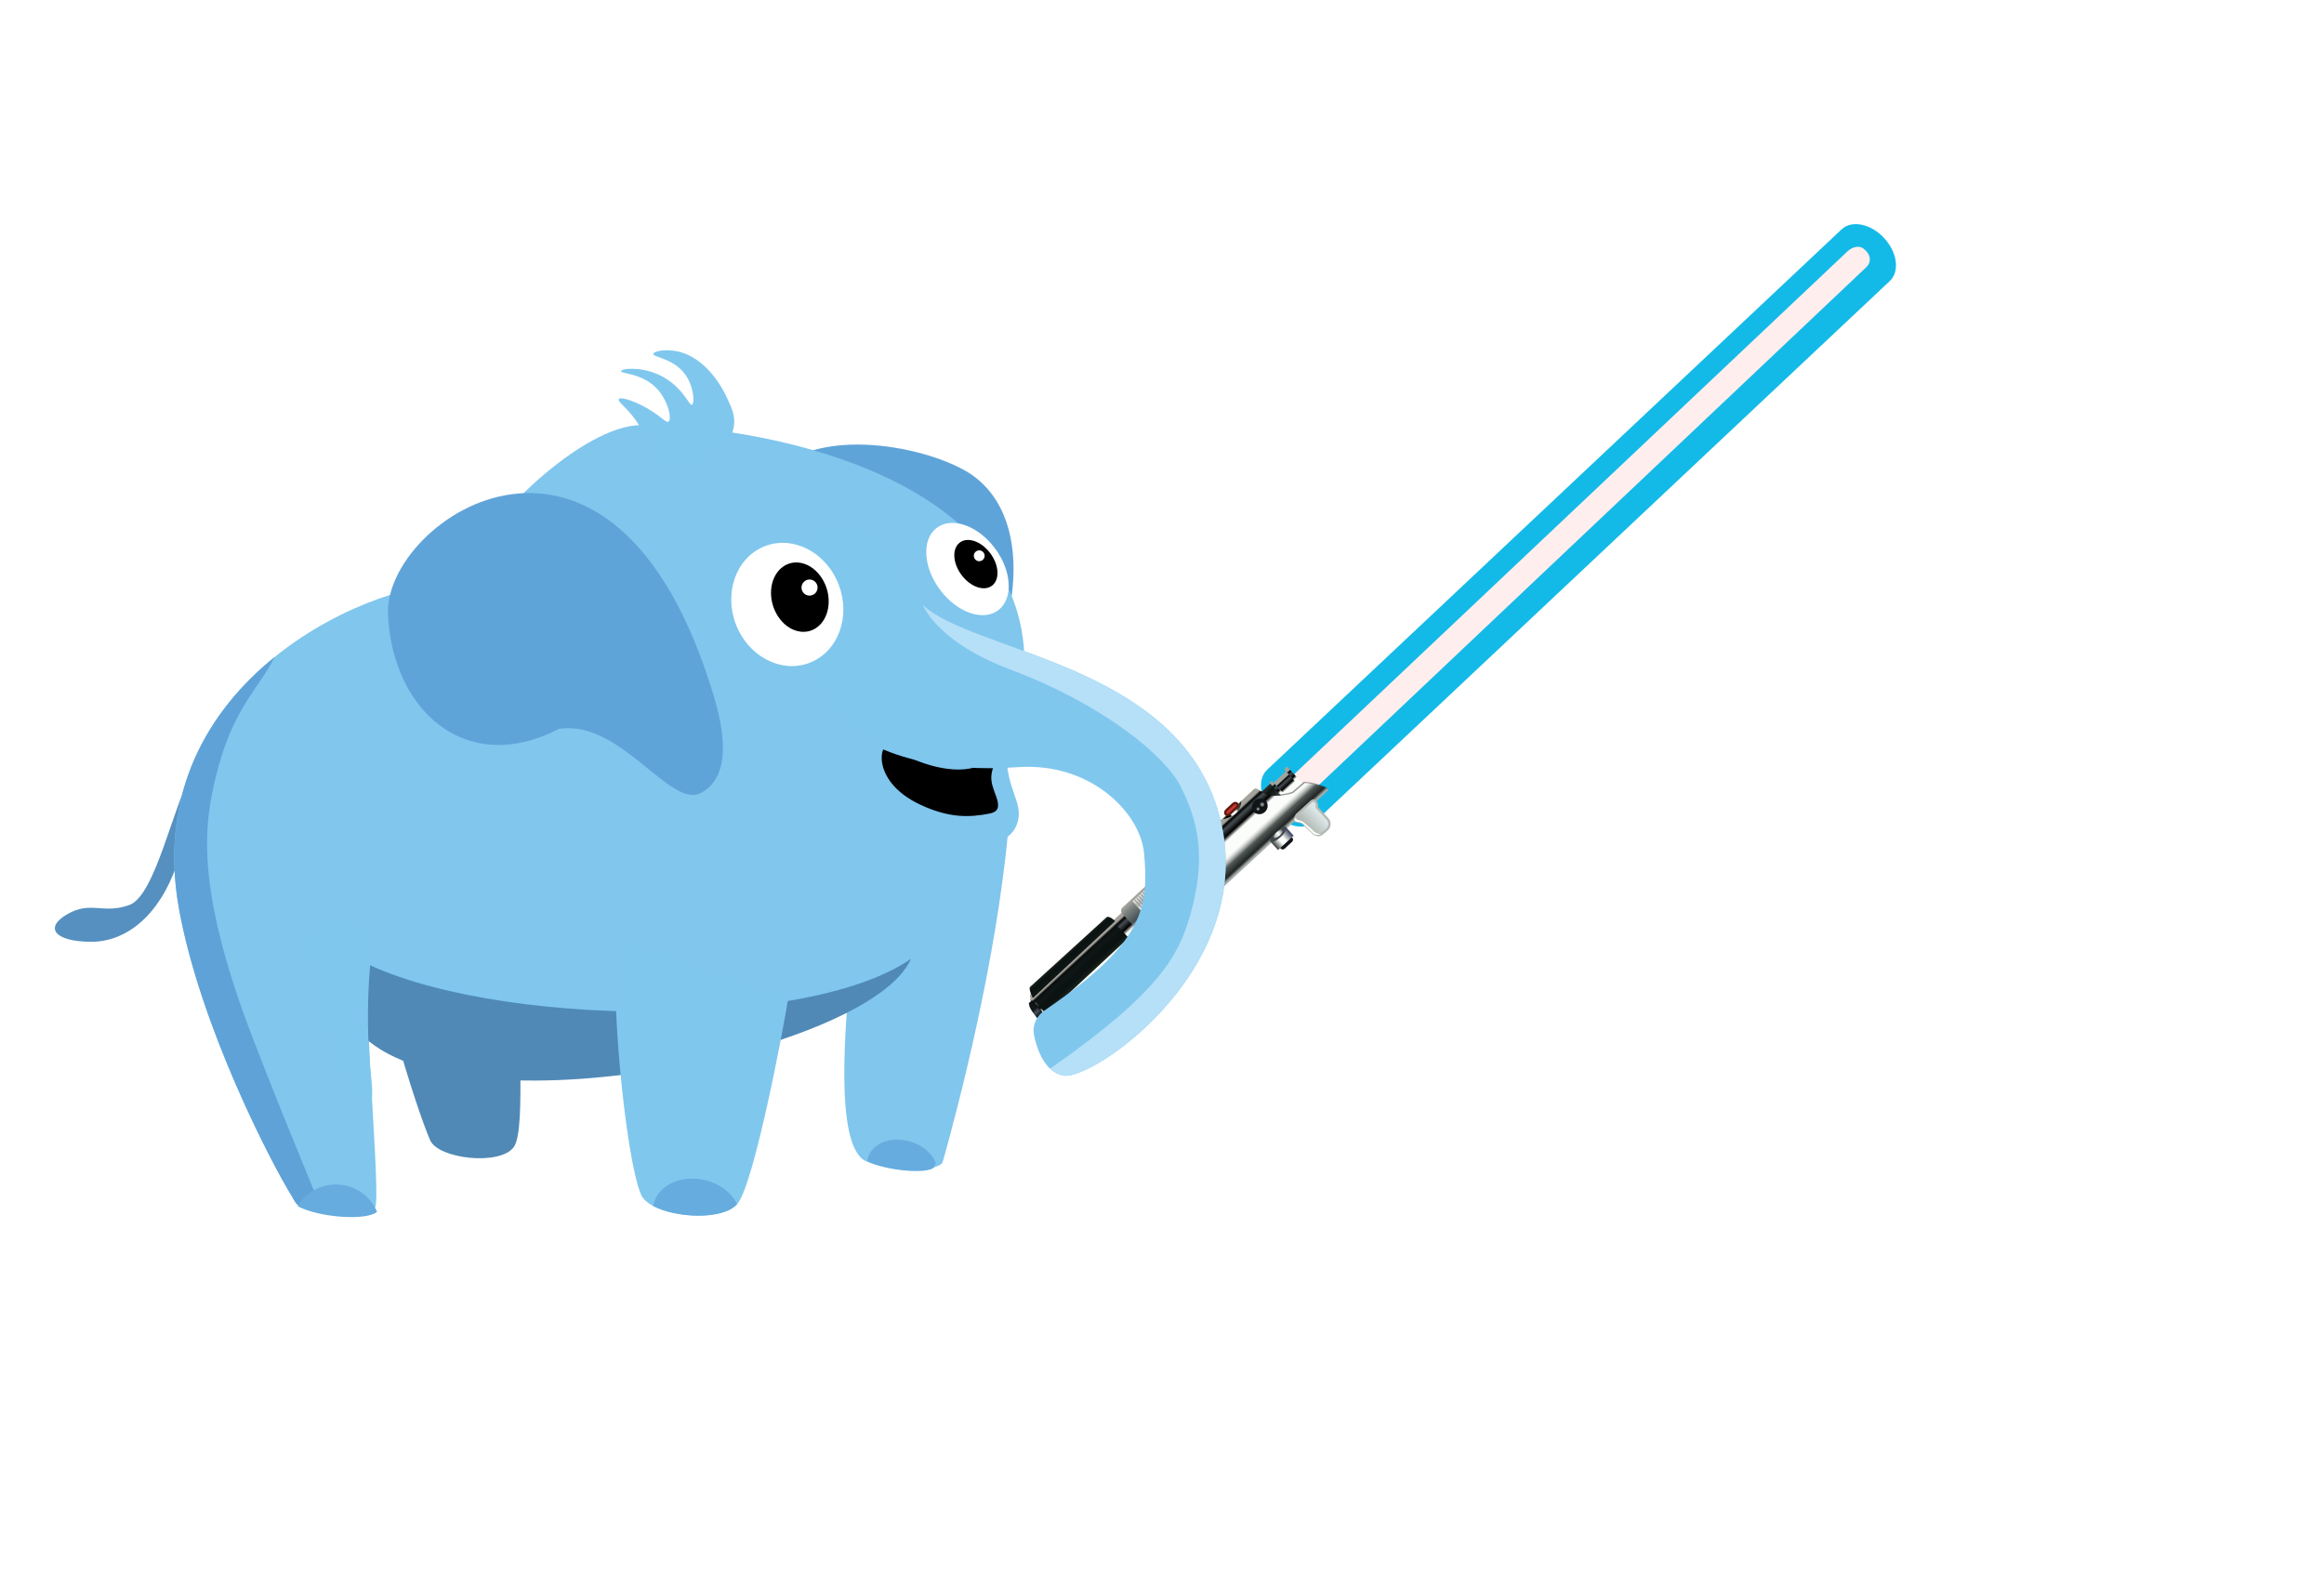 <?xml version="1.0" encoding="UTF-8" standalone="no"?>
<svg
   id="Layer_1"
   viewBox="0 0 1000 682.09"
   version="1.1"
   sodipodi:docname="obi-wan-ken-loady.svg"
   inkscape:version="1.1.2 (0a00cf5339, 2022-02-04)"
   xmlns:inkscape="http://www.inkscape.org/namespaces/inkscape"
   xmlns:sodipodi="http://sodipodi.sourceforge.net/DTD/sodipodi-0.dtd"
   xmlns:xlink="http://www.w3.org/1999/xlink"
   xmlns="http://www.w3.org/2000/svg"
   xmlns:svg="http://www.w3.org/2000/svg">
  <sodipodi:namedview
     id="namedview629"
     pagecolor="#ffffff"
     bordercolor="#666666"
     borderopacity="1.0"
     inkscape:pageshadow="2"
     inkscape:pageopacity="0.0"
     inkscape:pagecheckerboard="0"
     showgrid="false"
     inkscape:zoom="1.7563665"
     inkscape:cx="493.34806"
     inkscape:cy="315.99327"
     inkscape:window-width="2560"
     inkscape:window-height="1528"
     inkscape:window-x="0"
     inkscape:window-y="0"
     inkscape:window-maximized="1"
     inkscape:current-layer="g556" />
  <defs
     id="defs338">
    <style
       id="style336">.cls-1{fill:#fff;}.cls-1,.cls-2,.cls-3,.cls-4,.cls-5,.cls-6,.cls-7,.cls-8,.cls-9,.cls-10,.cls-11,.cls-12,.cls-13,.cls-14,.cls-15,.cls-16,.cls-17{fill-rule:evenodd;}.cls-18{fill:#b5e0f7;}.cls-2{fill:#1c88c5;}.cls-3{fill:#5fa4d9;}.cls-4{fill:#385baa;}.cls-5{fill:#66acde;}.cls-6{fill:#5590c0;}.cls-7{fill:#fcdc99;}.cls-8{fill:#5089b6;}.cls-9{fill:#fefefe;}.cls-19,.cls-12{opacity:.14;}.cls-10{fill:#5fa2d8;}.cls-11{fill:#cfe9f6;}.cls-13{fill:#80c6ed;}.cls-20,.cls-15{fill:#80c7ee;}.cls-14{fill:#398dbc;}.cls-21{fill:#42a5dc;}.cls-16{fill:#0e6b9f;}.cls-22{fill:none;stroke:#084669;stroke-linecap:round;stroke-linejoin:round;stroke-width:3.24px;}</style>
    <filter
       id="Gaussian_Blur"
       color-interpolation-filters="sRGB"
       x="-0.066"
       y="-0.081"
       width="1.132"
       height="1.162">
      <feGaussianBlur
         id="feGaussianBlur6"
         stdDeviation="1.5"
         in="SourceGraphic" />
    </filter>
    <linearGradient
       gradientTransform="matrix(0.61,-0.792,0.792,0.61,-98.17,265.471)"
       gradientUnits="userSpaceOnUse"
       xlink:href="#SVGID_15_"
       id="linearGradient5915"
       y2="348.457"
       x2="274.674"
       y1="348.457"
       x1="258.469" />
    <linearGradient
       gradientTransform="matrix(0.61,-0.792,0.792,0.61,-98.17,265.471)"
       gradientUnits="userSpaceOnUse"
       id="SVGID_15_"
       y2="348.457"
       x2="274.674"
       y1="348.457"
       x1="258.469">
      <stop
         offset="0"
         style="stop-color:#3b413d;stop-opacity:1"
         id="stop294" />
      <stop
         offset="0.154"
         style="stop-color:#0a1312;stop-opacity:1"
         id="stop296" />
      <stop
         offset="0.423"
         style="stop-color:#0a1312;stop-opacity:1"
         id="stop298" />
      <stop
         offset="0.493"
         style="stop-color:#4a5050;stop-opacity:1"
         id="stop300" />
      <stop
         offset="0.638"
         style="stop-color:#494f4f;stop-opacity:1"
         id="stop302" />
      <stop
         offset="0.708"
         style="stop-color:#232927;stop-opacity:1"
         id="stop304" />
      <stop
         offset="0.859"
         style="stop-color:#0d1311;stop-opacity:1"
         id="stop306" />
      <stop
         offset="1"
         style="stop-color:#2d332f;stop-opacity:1"
         id="stop308" />
    </linearGradient>
    <linearGradient
       gradientTransform="matrix(0.61,-0.792,0.792,0.61,-98.17,265.471)"
       gradientUnits="userSpaceOnUse"
       xlink:href="#SVGID_16_"
       id="linearGradient5917"
       y2="340.279"
       x2="273.965"
       y1="340.279"
       x1="257.81" />
    <linearGradient
       gradientTransform="matrix(0.61,-0.792,0.792,0.61,-98.17,265.471)"
       gradientUnits="userSpaceOnUse"
       id="SVGID_16_"
       y2="340.279"
       x2="273.965"
       y1="340.279"
       x1="257.81">
      <stop
         offset="0.097"
         style="stop-color:#a8aeab;stop-opacity:1"
         id="stop314" />
      <stop
         offset="0.154"
         style="stop-color:#1e2524;stop-opacity:1"
         id="stop316" />
      <stop
         offset="0.282"
         style="stop-color:#4f5654;stop-opacity:1"
         id="stop318" />
      <stop
         offset="0.285"
         style="stop-color:#555b59;stop-opacity:1"
         id="stop320" />
      <stop
         offset="0.322"
         style="stop-color:#8f9592;stop-opacity:1"
         id="stop322" />
      <stop
         offset="0.355"
         style="stop-color:#bec2bf;stop-opacity:1"
         id="stop324" />
      <stop
         offset="0.385"
         style="stop-color:#dfe2df;stop-opacity:1"
         id="stop326" />
      <stop
         offset="0.41"
         style="stop-color:#f4f6f3;stop-opacity:1"
         id="stop328" />
      <stop
         offset="0.426"
         style="stop-color:#fbfdfa;stop-opacity:1"
         id="stop330" />
      <stop
         offset="0.634"
         style="stop-color:#fbfdfa;stop-opacity:1"
         id="stop332" />
      <stop
         offset="0.705"
         style="stop-color:#000000;stop-opacity:1"
         id="stop334" />
      <stop
         offset="0.812"
         style="stop-color:#454e53;stop-opacity:1"
         id="stop336" />
      <stop
         offset="0.869"
         style="stop-color:#000000;stop-opacity:1"
         id="stop338" />
      <stop
         offset="0.909"
         style="stop-color:#a3a39c;stop-opacity:1"
         id="stop340" />
    </linearGradient>
    <linearGradient
       gradientTransform="matrix(0.61,-0.792,0.792,0.61,-98.17,265.471)"
       gradientUnits="userSpaceOnUse"
       xlink:href="#SVGID_17_"
       id="linearGradient5919"
       y2="335.772"
       x2="275.232"
       y1="335.772"
       x1="257.81" />
    <linearGradient
       gradientTransform="matrix(0.61,-0.792,0.792,0.61,-98.17,265.471)"
       gradientUnits="userSpaceOnUse"
       id="SVGID_17_"
       y2="335.772"
       x2="275.232"
       y1="335.772"
       x1="257.81">
      <stop
         offset="0.097"
         style="stop-color:#a8aeab;stop-opacity:1"
         id="stop345" />
      <stop
         offset="0.154"
         style="stop-color:#1e2524;stop-opacity:1"
         id="stop347" />
      <stop
         offset="0.282"
         style="stop-color:#4f5654;stop-opacity:1"
         id="stop349" />
      <stop
         offset="0.285"
         style="stop-color:#555b59;stop-opacity:1"
         id="stop351" />
      <stop
         offset="0.322"
         style="stop-color:#8f9592;stop-opacity:1"
         id="stop353" />
      <stop
         offset="0.355"
         style="stop-color:#bec2bf;stop-opacity:1"
         id="stop355" />
      <stop
         offset="0.385"
         style="stop-color:#dfe2df;stop-opacity:1"
         id="stop357" />
      <stop
         offset="0.41"
         style="stop-color:#f4f6f3;stop-opacity:1"
         id="stop359" />
      <stop
         offset="0.426"
         style="stop-color:#fbfdfa;stop-opacity:1"
         id="stop361" />
      <stop
         offset="0.634"
         style="stop-color:#fbfdfa;stop-opacity:1"
         id="stop363" />
      <stop
         offset="0.705"
         style="stop-color:#000000;stop-opacity:1"
         id="stop365" />
      <stop
         offset="0.812"
         style="stop-color:#454e53;stop-opacity:1"
         id="stop367" />
      <stop
         offset="0.869"
         style="stop-color:#000000;stop-opacity:1"
         id="stop369" />
      <stop
         offset="0.909"
         style="stop-color:#a3a39c;stop-opacity:1"
         id="stop371" />
    </linearGradient>
    <linearGradient
       gradientTransform="matrix(0.61,-0.792,0.792,0.61,-98.17,265.471)"
       gradientUnits="userSpaceOnUse"
       xlink:href="#SVGID_18_"
       id="linearGradient5921"
       y2="344.786"
       x2="275.231"
       y1="344.786"
       x1="257.811" />
    <linearGradient
       gradientTransform="matrix(0.61,-0.792,0.792,0.61,-98.17,265.471)"
       gradientUnits="userSpaceOnUse"
       id="SVGID_18_"
       y2="344.786"
       x2="275.231"
       y1="344.786"
       x1="257.811">
      <stop
         offset="0.097"
         style="stop-color:#a8aeab;stop-opacity:1"
         id="stop376" />
      <stop
         offset="0.154"
         style="stop-color:#1e2524;stop-opacity:1"
         id="stop378" />
      <stop
         offset="0.282"
         style="stop-color:#4f5654;stop-opacity:1"
         id="stop380" />
      <stop
         offset="0.285"
         style="stop-color:#555b59;stop-opacity:1"
         id="stop382" />
      <stop
         offset="0.322"
         style="stop-color:#8f9592;stop-opacity:1"
         id="stop384" />
      <stop
         offset="0.355"
         style="stop-color:#bec2bf;stop-opacity:1"
         id="stop386" />
      <stop
         offset="0.385"
         style="stop-color:#dfe2df;stop-opacity:1"
         id="stop388" />
      <stop
         offset="0.41"
         style="stop-color:#f4f6f3;stop-opacity:1"
         id="stop390" />
      <stop
         offset="0.426"
         style="stop-color:#fbfdfa;stop-opacity:1"
         id="stop392" />
      <stop
         offset="0.634"
         style="stop-color:#fbfdfa;stop-opacity:1"
         id="stop394" />
      <stop
         offset="0.705"
         style="stop-color:#000000;stop-opacity:1"
         id="stop396" />
      <stop
         offset="0.812"
         style="stop-color:#454e53;stop-opacity:1"
         id="stop398" />
      <stop
         offset="0.869"
         style="stop-color:#000000;stop-opacity:1"
         id="stop400" />
      <stop
         offset="0.909"
         style="stop-color:#a3a39c;stop-opacity:1"
         id="stop402" />
    </linearGradient>
    <linearGradient
       gradientTransform="matrix(0.61,-0.792,0.792,0.61,-98.17,265.471)"
       gradientUnits="userSpaceOnUse"
       xlink:href="#SVGID_19_"
       id="linearGradient5923"
       y2="487.842"
       x2="275.763"
       y1="487.842"
       x1="255.178" />
    <linearGradient
       gradientTransform="matrix(0.61,-0.792,0.792,0.61,-98.17,265.471)"
       gradientUnits="userSpaceOnUse"
       id="SVGID_19_"
       y2="487.842"
       x2="275.763"
       y1="487.842"
       x1="255.178">
      <stop
         offset="0.06"
         style="stop-color:#a8aea4;stop-opacity:1"
         id="stop408" />
      <stop
         offset="0.161"
         style="stop-color:#1e2521;stop-opacity:1"
         id="stop410" />
      <stop
         offset="0.282"
         style="stop-color:#4f5654;stop-opacity:1"
         id="stop412" />
      <stop
         offset="0.287"
         style="stop-color:#474e4c;stop-opacity:1"
         id="stop414" />
      <stop
         offset="0.308"
         style="stop-color:#262e2d;stop-opacity:1"
         id="stop416" />
      <stop
         offset="0.327"
         style="stop-color:#111a19;stop-opacity:1"
         id="stop418" />
      <stop
         offset="0.339"
         style="stop-color:#0a1312;stop-opacity:1"
         id="stop420" />
      <stop
         offset="0.386"
         style="stop-color:#0a1312;stop-opacity:1"
         id="stop422" />
      <stop
         offset="0.416"
         style="stop-color:#4a5050;stop-opacity:1"
         id="stop424" />
      <stop
         offset="0.456"
         style="stop-color:#ffffff;stop-opacity:1"
         id="stop426" />
      <stop
         offset="0.52"
         style="stop-color:#ffffff;stop-opacity:1"
         id="stop428" />
      <stop
         offset="0.557"
         style="stop-color:#4a5050;stop-opacity:1"
         id="stop430" />
      <stop
         offset="0.668"
         style="stop-color:#101616;stop-opacity:1"
         id="stop432" />
      <stop
         offset="0.755"
         style="stop-color:#4a5259;stop-opacity:1"
         id="stop434" />
      <stop
         offset="0.832"
         style="stop-color:#101616;stop-opacity:1"
         id="stop436" />
    </linearGradient>
    <linearGradient
       gradientTransform="matrix(0.61,-0.792,0.792,0.61,-98.17,265.471)"
       gradientUnits="userSpaceOnUse"
       xlink:href="#SVGID_20_"
       id="linearGradient5925"
       y2="407.779"
       x2="278.217"
       y1="407.779"
       x1="253.632" />
    <linearGradient
       gradientTransform="matrix(0.61,-0.792,0.792,0.61,-98.17,265.471)"
       gradientUnits="userSpaceOnUse"
       id="SVGID_20_"
       y2="407.779"
       x2="278.217"
       y1="407.779"
       x1="253.632">
      <stop
         offset="0.097"
         style="stop-color:#a8aeab;stop-opacity:1"
         id="stop446" />
      <stop
         offset="0.154"
         style="stop-color:#1e2524;stop-opacity:1"
         id="stop448" />
      <stop
         offset="0.282"
         style="stop-color:#4f5654;stop-opacity:1"
         id="stop450" />
      <stop
         offset="0.285"
         style="stop-color:#555b59;stop-opacity:1"
         id="stop452" />
      <stop
         offset="0.322"
         style="stop-color:#8f9592;stop-opacity:1"
         id="stop454" />
      <stop
         offset="0.355"
         style="stop-color:#bec2bf;stop-opacity:1"
         id="stop456" />
      <stop
         offset="0.385"
         style="stop-color:#dfe2df;stop-opacity:1"
         id="stop458" />
      <stop
         offset="0.41"
         style="stop-color:#f4f6f3;stop-opacity:1"
         id="stop460" />
      <stop
         offset="0.426"
         style="stop-color:#fbfdfa;stop-opacity:1"
         id="stop462" />
      <stop
         offset="0.634"
         style="stop-color:#fbfdfa;stop-opacity:1"
         id="stop464" />
      <stop
         offset="0.705"
         style="stop-color:#000000;stop-opacity:1"
         id="stop466" />
      <stop
         offset="0.812"
         style="stop-color:#454e53;stop-opacity:1"
         id="stop468" />
      <stop
         offset="0.869"
         style="stop-color:#000000;stop-opacity:1"
         id="stop470" />
      <stop
         offset="0.909"
         style="stop-color:#a3a39c;stop-opacity:1"
         id="stop472" />
    </linearGradient>
    <linearGradient
       gradientTransform="matrix(0.61,-0.792,0.792,0.61,-98.17,265.471)"
       gradientUnits="userSpaceOnUse"
       xlink:href="#SVGID_21_"
       id="linearGradient5927"
       y2="460.99"
       x2="255.861"
       y1="460.99"
       x1="251.758" />
    <linearGradient
       gradientTransform="matrix(0.61,-0.792,0.792,0.61,-98.17,265.471)"
       gradientUnits="userSpaceOnUse"
       id="SVGID_21_"
       y2="460.99"
       x2="255.861"
       y1="460.99"
       x1="251.758">
      <stop
         offset="0"
         style="stop-color:#1e251d;stop-opacity:1"
         id="stop478" />
      <stop
         offset="0.305"
         style="stop-color:#0a1312;stop-opacity:1"
         id="stop480" />
      <stop
         offset="0.554"
         style="stop-color:#0a1312;stop-opacity:1"
         id="stop482" />
      <stop
         offset="0.789"
         style="stop-color:#101616;stop-opacity:1"
         id="stop484" />
      <stop
         offset="0.983"
         style="stop-color:#0a1312;stop-opacity:1"
         id="stop486" />
    </linearGradient>
    <linearGradient
       gradientTransform="matrix(0.61,-0.792,0.792,0.61,-98.17,265.471)"
       gradientUnits="userSpaceOnUse"
       xlink:href="#SVGID_22_"
       id="linearGradient5929"
       y2="461.851"
       x2="263.635"
       y1="461.851"
       x1="256.546" />
    <linearGradient
       gradientTransform="matrix(0.61,-0.792,0.792,0.61,-98.17,265.471)"
       gradientUnits="userSpaceOnUse"
       id="SVGID_22_"
       y2="461.851"
       x2="263.635"
       y1="461.851"
       x1="256.546">
      <stop
         offset="0"
         style="stop-color:#1e251d;stop-opacity:1"
         id="stop491" />
      <stop
         offset="0.305"
         style="stop-color:#0a1312;stop-opacity:1"
         id="stop493" />
      <stop
         offset="0.554"
         style="stop-color:#0a1312;stop-opacity:1"
         id="stop495" />
      <stop
         offset="0.789"
         style="stop-color:#101616;stop-opacity:1"
         id="stop497" />
      <stop
         offset="0.983"
         style="stop-color:#0a1312;stop-opacity:1"
         id="stop499" />
    </linearGradient>
    <linearGradient
       gradientTransform="matrix(0.61,-0.792,0.792,0.61,-98.17,265.471)"
       gradientUnits="userSpaceOnUse"
       xlink:href="#SVGID_23_"
       id="linearGradient5931"
       y2="462.017"
       x2="274.775"
       y1="462.017"
       x1="266.926" />
    <linearGradient
       gradientTransform="matrix(0.61,-0.792,0.792,0.61,-98.17,265.471)"
       gradientUnits="userSpaceOnUse"
       id="SVGID_23_"
       y2="462.017"
       x2="274.775"
       y1="462.017"
       x1="266.926">
      <stop
         offset="0"
         style="stop-color:#1e251d;stop-opacity:1"
         id="stop504" />
      <stop
         offset="0.305"
         style="stop-color:#0a1312;stop-opacity:1"
         id="stop506" />
      <stop
         offset="0.554"
         style="stop-color:#0a1312;stop-opacity:1"
         id="stop508" />
      <stop
         offset="0.789"
         style="stop-color:#101616;stop-opacity:1"
         id="stop510" />
      <stop
         offset="0.983"
         style="stop-color:#0a1312;stop-opacity:1"
         id="stop512" />
    </linearGradient>
    <linearGradient
       gradientTransform="matrix(-0.61,0.792,0.792,0.61,180.948,-97.021)"
       gradientUnits="userSpaceOnUse"
       xlink:href="#SVGID_24_"
       id="linearGradient5933"
       y2="461.51"
       x2="181.307"
       y1="461.51"
       x1="176.876" />
    <linearGradient
       gradientTransform="matrix(-0.61,0.792,0.792,0.61,180.948,-97.021)"
       gradientUnits="userSpaceOnUse"
       id="SVGID_24_"
       y2="461.51"
       x2="181.307"
       y1="461.51"
       x1="176.876">
      <stop
         offset="0"
         style="stop-color:#1e251d;stop-opacity:1"
         id="stop517" />
      <stop
         offset="0.305"
         style="stop-color:#0a1312;stop-opacity:1"
         id="stop519" />
      <stop
         offset="0.554"
         style="stop-color:#0a1312;stop-opacity:1"
         id="stop521" />
      <stop
         offset="0.789"
         style="stop-color:#101616;stop-opacity:1"
         id="stop523" />
      <stop
         offset="0.983"
         style="stop-color:#0a1312;stop-opacity:1"
         id="stop525" />
    </linearGradient>
    <linearGradient
       gradientTransform="matrix(0.61,-0.792,0.792,0.61,-98.17,265.471)"
       gradientUnits="userSpaceOnUse"
       xlink:href="#SVGID_25_"
       id="linearGradient5935"
       y2="417.428"
       x2="278.726"
       y1="417.428"
       x1="253.659" />
    <linearGradient
       gradientTransform="matrix(0.61,-0.792,0.792,0.61,-98.17,265.471)"
       gradientUnits="userSpaceOnUse"
       id="SVGID_25_"
       y2="417.428"
       x2="278.726"
       y1="417.428"
       x1="253.659">
      <stop
         offset="0"
         style="stop-color:#7e8482;stop-opacity:1"
         id="stop531" />
      <stop
         offset="0.242"
         style="stop-color:#454e53;stop-opacity:1"
         id="stop533" />
      <stop
         offset="0.312"
         style="stop-color:#fbfdfa;stop-opacity:1"
         id="stop535" />
      <stop
         offset="0.591"
         style="stop-color:#fbfdfa;stop-opacity:1"
         id="stop537" />
      <stop
         offset="0.685"
         style="stop-color:#454e53;stop-opacity:1"
         id="stop539" />
      <stop
         offset="0.899"
         style="stop-color:#7e8482;stop-opacity:1"
         id="stop541" />
      <stop
         offset="0.987"
         style="stop-color:#a3a39c;stop-opacity:1"
         id="stop543" />
    </linearGradient>
    <linearGradient
       gradientTransform="matrix(0.61,-0.792,0.792,0.61,-98.17,265.471)"
       gradientUnits="userSpaceOnUse"
       xlink:href="#SVGID_26_"
       id="linearGradient5937"
       y2="417.541"
       x2="259.964"
       y1="417.541"
       x1="253.658" />
    <linearGradient
       gradientTransform="matrix(0.61,-0.792,0.792,0.61,-98.17,265.471)"
       gradientUnits="userSpaceOnUse"
       id="SVGID_26_"
       y2="417.541"
       x2="259.964"
       y1="417.541"
       x1="253.658">
      <stop
         offset="0"
         style="stop-color:#7e8482;stop-opacity:1"
         id="stop549" />
      <stop
         offset="0.218"
         style="stop-color:#fbfdfa;stop-opacity:1"
         id="stop551" />
      <stop
         offset="0.564"
         style="stop-color:#b2b2b2;stop-opacity:1"
         id="stop553" />
      <stop
         offset="1"
         style="stop-color:#f2f2f2;stop-opacity:1"
         id="stop555" />
    </linearGradient>
    <linearGradient
       gradientTransform="matrix(0.61,-0.792,0.792,0.61,-98.17,265.471)"
       gradientUnits="userSpaceOnUse"
       xlink:href="#SVGID_27_"
       id="linearGradient5939"
       y2="417.543"
       x2="277.815"
       y1="417.543"
       x1="271.509" />
    <linearGradient
       gradientTransform="matrix(0.61,-0.792,0.792,0.61,-98.17,265.471)"
       gradientUnits="userSpaceOnUse"
       id="SVGID_27_"
       y2="417.543"
       x2="277.815"
       y1="417.543"
       x1="271.509">
      <stop
         offset="0"
         style="stop-color:#7e8482;stop-opacity:1"
         id="stop560" />
      <stop
         offset="0.218"
         style="stop-color:#fbfdfa;stop-opacity:1"
         id="stop562" />
      <stop
         offset="0.564"
         style="stop-color:#b2b2b2;stop-opacity:1"
         id="stop564" />
      <stop
         offset="1"
         style="stop-color:#f2f2f2;stop-opacity:1"
         id="stop566" />
    </linearGradient>
    <linearGradient
       gradientTransform="matrix(0.61,-0.792,0.792,0.61,-98.17,265.471)"
       gradientUnits="userSpaceOnUse"
       xlink:href="#SVGID_28_"
       id="linearGradient5941"
       y2="417.567"
       x2="273.788"
       y1="417.567"
       x1="268.192" />
    <linearGradient
       gradientTransform="matrix(0.61,-0.792,0.792,0.61,-98.17,265.471)"
       gradientUnits="userSpaceOnUse"
       id="SVGID_28_"
       y2="417.567"
       x2="273.788"
       y1="417.567"
       x1="268.192">
      <stop
         offset="0"
         style="stop-color:#b2b2b2;stop-opacity:1"
         id="stop621" />
      <stop
         offset="0.168"
         style="stop-color:#f2f2f2;stop-opacity:1"
         id="stop623" />
    </linearGradient>
    <linearGradient
       gradientTransform="matrix(0.61,-0.792,0.792,0.61,-98.17,265.471)"
       gradientUnits="userSpaceOnUse"
       xlink:href="#SVGID_29_"
       id="linearGradient5943"
       y2="371.092"
       x2="276.498"
       y1="360.761"
       x1="276.498" />
    <linearGradient
       gradientTransform="matrix(0.61,-0.792,0.792,0.61,-98.17,265.471)"
       gradientUnits="userSpaceOnUse"
       id="SVGID_29_"
       y2="371.092"
       x2="276.498"
       y1="360.761"
       x1="276.498">
      <stop
         offset="0"
         style="stop-color:#1e2524;stop-opacity:1"
         id="stop638" />
      <stop
         offset="0.282"
         style="stop-color:#4f5654;stop-opacity:1"
         id="stop640" />
      <stop
         offset="0.285"
         style="stop-color:#555b59;stop-opacity:1"
         id="stop642" />
      <stop
         offset="0.322"
         style="stop-color:#8f9592;stop-opacity:1"
         id="stop644" />
      <stop
         offset="0.355"
         style="stop-color:#bec2bf;stop-opacity:1"
         id="stop646" />
      <stop
         offset="0.385"
         style="stop-color:#dfe2df;stop-opacity:1"
         id="stop648" />
      <stop
         offset="0.41"
         style="stop-color:#f4f6f3;stop-opacity:1"
         id="stop650" />
      <stop
         offset="0.426"
         style="stop-color:#fbfdfa;stop-opacity:1"
         id="stop652" />
      <stop
         offset="0.634"
         style="stop-color:#fbfdfa;stop-opacity:1"
         id="stop654" />
      <stop
         offset="0.705"
         style="stop-color:#000000;stop-opacity:1"
         id="stop656" />
    </linearGradient>
    <radialGradient
       gradientTransform="matrix(0.61,-0.792,0.792,0.61,-98.17,265.471)"
       gradientUnits="userSpaceOnUse"
       xlink:href="#SVGID_30_"
       id="radialGradient5210"
       r="1.138"
       cy="354.307"
       cx="270.445" />
    <radialGradient
       gradientTransform="matrix(0.61,-0.792,0.792,0.61,-98.17,265.471)"
       gradientUnits="userSpaceOnUse"
       id="SVGID_30_"
       r="1.138"
       cy="354.307"
       cx="270.445">
      <stop
         offset="0"
         style="stop-color:#b3bab3;stop-opacity:1"
         id="stop671" />
      <stop
         offset="1"
         style="stop-color:#262626;stop-opacity:1"
         id="stop673" />
    </radialGradient>
    <radialGradient
       gradientTransform="matrix(0.61,-0.792,0.792,0.61,-98.17,265.471)"
       gradientUnits="userSpaceOnUse"
       xlink:href="#SVGID_31_"
       id="radialGradient5212"
       r="0.887"
       cy="356.99"
       cx="270.242" />
    <radialGradient
       gradientTransform="matrix(0.61,-0.792,0.792,0.61,-98.17,265.471)"
       gradientUnits="userSpaceOnUse"
       id="SVGID_31_"
       r="0.887"
       cy="356.99"
       cx="270.242">
      <stop
         offset="0"
         style="stop-color:#b3bab3;stop-opacity:1"
         id="stop678" />
      <stop
         offset="1"
         style="stop-color:#262626;stop-opacity:1"
         id="stop680" />
    </radialGradient>
    <linearGradient
       gradientTransform="matrix(0.61,-0.792,0.792,0.61,-98.17,265.471)"
       gradientUnits="userSpaceOnUse"
       xlink:href="#SVGID_32_"
       id="linearGradient5949"
       y2="362.485"
       x2="253.609"
       y1="353.469"
       x1="253.609" />
    <linearGradient
       gradientTransform="matrix(0.61,-0.792,0.792,0.61,-98.17,265.471)"
       gradientUnits="userSpaceOnUse"
       id="SVGID_32_"
       y2="362.485"
       x2="253.609"
       y1="353.469"
       x1="253.609">
      <stop
         offset="0"
         style="stop-color:#3b4159;stop-opacity:1"
         id="stop686" />
      <stop
         offset="0.426"
         style="stop-color:#fbfdfa;stop-opacity:1"
         id="stop688" />
      <stop
         offset="0.634"
         style="stop-color:#fbfdfa;stop-opacity:1"
         id="stop690" />
      <stop
         offset="1"
         style="stop-color:#3b413d;stop-opacity:1"
         id="stop692" />
    </linearGradient>
    <linearGradient
       gradientTransform="matrix(0.61,-0.792,0.792,0.61,-98.17,265.471)"
       gradientUnits="userSpaceOnUse"
       xlink:href="#SVGID_33_"
       id="linearGradient5951"
       y2="360.18"
       x2="256.102"
       y1="355.19"
       x1="256.102" />
    <linearGradient
       gradientTransform="matrix(0.61,-0.792,0.792,0.61,-98.17,265.471)"
       gradientUnits="userSpaceOnUse"
       id="SVGID_33_"
       y2="360.18"
       x2="256.102"
       y1="355.19"
       x1="256.102">
      <stop
         offset="0"
         style="stop-color:#4f5661;stop-opacity:1"
         id="stop701" />
      <stop
         offset="0.012"
         style="stop-color:#555b66;stop-opacity:1"
         id="stop703" />
      <stop
         offset="0.148"
         style="stop-color:#8f959a;stop-opacity:1"
         id="stop705" />
      <stop
         offset="0.274"
         style="stop-color:#bec2c4;stop-opacity:1"
         id="stop707" />
      <stop
         offset="0.384"
         style="stop-color:#dfe2e1;stop-opacity:1"
         id="stop709" />
      <stop
         offset="0.476"
         style="stop-color:#f4f6f3;stop-opacity:1"
         id="stop711" />
      <stop
         offset="0.537"
         style="stop-color:#fbfdfa;stop-opacity:1"
         id="stop713" />
      <stop
         offset="1"
         style="stop-color:#a3a39c;stop-opacity:1"
         id="stop715" />
    </linearGradient>
    <linearGradient
       gradientTransform="matrix(0.61,-0.792,0.792,0.61,-98.17,265.471)"
       gradientUnits="userSpaceOnUse"
       xlink:href="#SVGID_34_"
       id="linearGradient5953"
       y2="345.866"
       x2="249.776"
       y1="338.575"
       x1="249.928" />
    <linearGradient
       gradientTransform="matrix(0.61,-0.792,0.792,0.61,-98.17,265.471)"
       gradientUnits="userSpaceOnUse"
       id="SVGID_34_"
       y2="345.866"
       x2="249.776"
       y1="338.575"
       x1="249.928">
      <stop
         offset="0"
         style="stop-color:#dbe6e8;stop-opacity:1"
         id="stop721" />
      <stop
         offset="1"
         style="stop-color:#b3bab3;stop-opacity:1"
         id="stop723" />
    </linearGradient>
    <linearGradient
       gradientTransform="matrix(0.61,-0.792,0.792,0.61,-98.17,265.471)"
       gradientUnits="userSpaceOnUse"
       xlink:href="#SVGID_21_"
       id="linearGradient5927-6"
       y2="460.99"
       x2="255.861"
       y1="460.99"
       x1="251.758" />
    <linearGradient
       gradientTransform="matrix(0.61,-0.792,0.792,0.61,-98.17,265.471)"
       gradientUnits="userSpaceOnUse"
       xlink:href="#SVGID_22_"
       id="linearGradient5929-8"
       y2="461.851"
       x2="263.635"
       y1="461.851"
       x1="256.546" />
    <linearGradient
       gradientTransform="matrix(0.61,-0.792,0.792,0.61,-98.17,265.471)"
       gradientUnits="userSpaceOnUse"
       xlink:href="#SVGID_23_"
       id="linearGradient5931-2"
       y2="462.017"
       x2="274.775"
       y1="462.017"
       x1="266.926" />
    <linearGradient
       gradientTransform="matrix(-0.61,0.792,0.792,0.61,180.948,-97.021)"
       gradientUnits="userSpaceOnUse"
       xlink:href="#SVGID_24_"
       id="linearGradient5933-1"
       y2="461.51"
       x2="181.307"
       y1="461.51"
       x1="176.876" />
    <linearGradient
       gradientTransform="matrix(0.61,-0.792,0.792,0.61,-98.17,265.471)"
       gradientUnits="userSpaceOnUse"
       xlink:href="#SVGID_21_"
       id="linearGradient5927-6-0"
       y2="460.99"
       x2="255.861"
       y1="460.99"
       x1="251.758" />
    <linearGradient
       gradientTransform="matrix(0.61,-0.792,0.792,0.61,-98.17,265.471)"
       gradientUnits="userSpaceOnUse"
       xlink:href="#SVGID_22_"
       id="linearGradient5929-8-9"
       y2="461.851"
       x2="263.635"
       y1="461.851"
       x1="256.546" />
    <linearGradient
       gradientTransform="matrix(0.61,-0.792,0.792,0.61,-98.17,265.471)"
       gradientUnits="userSpaceOnUse"
       xlink:href="#SVGID_23_"
       id="linearGradient5931-2-5"
       y2="462.017"
       x2="274.775"
       y1="462.017"
       x1="266.926" />
    <linearGradient
       gradientTransform="matrix(-0.61,0.792,0.792,0.61,180.948,-97.021)"
       gradientUnits="userSpaceOnUse"
       xlink:href="#SVGID_24_"
       id="linearGradient5933-1-4"
       y2="461.51"
       x2="181.307"
       y1="461.51"
       x1="176.876" />
  </defs>
  <g
     id="g556"
     transform="rotate(12.466,138.787,456.21)">
    <g
       id="g4162"
       transform="rotate(-17.322,-32.858,676.831)"
       inkscape:export-filename="/home/mark/g4162.png"
       inkscape:export-xdpi="96"
       inkscape:export-ydpi="96">
      <g
         id="g4594"
         transform="translate(471.994,187.008)">
        <path
           inkscape:connector-curvature="0"
           style="fill:#00b5e6;fill-opacity:0.922;filter:url(#Gaussian_Blur)"
           id="path8"
           transform="matrix(5.321,0,0,5.368,-11.707,-8.382)"
           d="m 32.091,50.758 c -0.878,0.689 -2.382,0.253 -3.355,-0.979 v 0 C 27.762,48.55 27.684,46.993 28.563,46.303 L 78.554,7.037 c 0.879,-0.69 2.381,-0.253 3.355,0.977 v 0 c 0.975,1.231 1.052,2.788 0.172,3.478 z" />
        <g
           id="Layer_3"
           transform="matrix(5.321,0,0,5.368,-11.707,-9.777)">
          <path
             inkscape:connector-curvature="0"
             style="fill:#ffeeee"
             id="path12"
             d="m 30.624,49.712 c -0.431,0.342 -1.059,0.269 -1.401,-0.164 v 0 c -0.342,-0.432 -0.268,-1.059 0.164,-1.4 L 78.867,9.101 C 79.3,8.758 79.93,8.646 80.27,9.079 v 0 c 0.476,0.446 0.454,1.061 0.021,1.403 z" />
        </g>
      </g>
      <g
         id="g4422"
         transform="matrix(-1.003,0,0,1.005,933.432,185.241)">
        <g
           id="Layer_36"
           transform="matrix(0.971,0,0,0.978,-13.791,-6.128)">
          <linearGradient
             gradientTransform="matrix(0.61,-0.792,0.792,0.61,-98.17,265.471)"
             gradientUnits="userSpaceOnUse"
             id="linearGradient5338"
             y2="348.457"
             x2="274.674"
             y1="348.457"
             x1="258.469">
            <stop
               offset="0"
               style="stop-color:#3b413d;stop-opacity:1"
               id="stop5322" />
            <stop
               offset="0.154"
               style="stop-color:#0a1312;stop-opacity:1"
               id="stop5324" />
            <stop
               offset="0.423"
               style="stop-color:#0a1312;stop-opacity:1"
               id="stop5326" />
            <stop
               offset="0.493"
               style="stop-color:#4a5050;stop-opacity:1"
               id="stop5328" />
            <stop
               offset="0.638"
               style="stop-color:#494f4f;stop-opacity:1"
               id="stop5330" />
            <stop
               offset="0.708"
               style="stop-color:#232927;stop-opacity:1"
               id="stop5332" />
            <stop
               offset="0.859"
               style="stop-color:#0d1311;stop-opacity:1"
               id="stop5334" />
            <stop
               offset="1"
               style="stop-color:#2d332f;stop-opacity:1"
               id="stop5336" />
          </linearGradient>
          <path
             inkscape:connector-curvature="0"
             style="fill:url(#linearGradient5915)"
             id="polygon310"
             d="m 342.57,258.175 5.859,4.51 -9.887,12.839 -5.857,-4.51 z" />
        </g>
        <g
           id="Layer_35"
           transform="matrix(0.971,0,0,0.978,-13.791,-6.128)">
          <linearGradient
             gradientTransform="matrix(0.61,-0.792,0.792,0.61,-98.17,265.471)"
             gradientUnits="userSpaceOnUse"
             id="linearGradient5370"
             y2="340.279"
             x2="273.965"
             y1="340.279"
             x1="257.81">
            <stop
               offset="0.097"
               style="stop-color:#a8aeab;stop-opacity:1"
               id="stop5342" />
            <stop
               offset="0.154"
               style="stop-color:#1e2524;stop-opacity:1"
               id="stop5344" />
            <stop
               offset="0.282"
               style="stop-color:#4f5654;stop-opacity:1"
               id="stop5346" />
            <stop
               offset="0.285"
               style="stop-color:#555b59;stop-opacity:1"
               id="stop5348" />
            <stop
               offset="0.322"
               style="stop-color:#8f9592;stop-opacity:1"
               id="stop5350" />
            <stop
               offset="0.355"
               style="stop-color:#bec2bf;stop-opacity:1"
               id="stop5352" />
            <stop
               offset="0.385"
               style="stop-color:#dfe2df;stop-opacity:1"
               id="stop5354" />
            <stop
               offset="0.41"
               style="stop-color:#f4f6f3;stop-opacity:1"
               id="stop5356" />
            <stop
               offset="0.426"
               style="stop-color:#fbfdfa;stop-opacity:1"
               id="stop5358" />
            <stop
               offset="0.634"
               style="stop-color:#fbfdfa;stop-opacity:1"
               id="stop5360" />
            <stop
               offset="0.705"
               style="stop-color:#000000;stop-opacity:1"
               id="stop5362" />
            <stop
               offset="0.812"
               style="stop-color:#454e53;stop-opacity:1"
               id="stop5364" />
            <stop
               offset="0.869"
               style="stop-color:#000000;stop-opacity:1"
               id="stop5366" />
            <stop
               offset="0.909"
               style="stop-color:#a3a39c;stop-opacity:1"
               id="stop5368" />
          </linearGradient>
          <path
             inkscape:connector-curvature="0"
             style="fill:url(#linearGradient5917)"
             id="polygon342"
             d="m 335.598,253.699 5.977,4.604 -9.854,12.801 -5.978,-4.606 z" />
          <linearGradient
             gradientTransform="matrix(0.61,-0.792,0.792,0.61,-98.17,265.471)"
             gradientUnits="userSpaceOnUse"
             id="linearGradient5401"
             y2="335.772"
             x2="275.232"
             y1="335.772"
             x1="257.81">
            <stop
               offset="0.097"
               style="stop-color:#a8aeab;stop-opacity:1"
               id="stop5373" />
            <stop
               offset="0.154"
               style="stop-color:#1e2524;stop-opacity:1"
               id="stop5375" />
            <stop
               offset="0.282"
               style="stop-color:#4f5654;stop-opacity:1"
               id="stop5377" />
            <stop
               offset="0.285"
               style="stop-color:#555b59;stop-opacity:1"
               id="stop5379" />
            <stop
               offset="0.322"
               style="stop-color:#8f9592;stop-opacity:1"
               id="stop5381" />
            <stop
               offset="0.355"
               style="stop-color:#bec2bf;stop-opacity:1"
               id="stop5383" />
            <stop
               offset="0.385"
               style="stop-color:#dfe2df;stop-opacity:1"
               id="stop5385" />
            <stop
               offset="0.41"
               style="stop-color:#f4f6f3;stop-opacity:1"
               id="stop5387" />
            <stop
               offset="0.426"
               style="stop-color:#fbfdfa;stop-opacity:1"
               id="stop5389" />
            <stop
               offset="0.634"
               style="stop-color:#fbfdfa;stop-opacity:1"
               id="stop5391" />
            <stop
               offset="0.705"
               style="stop-color:#000000;stop-opacity:1"
               id="stop5393" />
            <stop
               offset="0.812"
               style="stop-color:#454e53;stop-opacity:1"
               id="stop5395" />
            <stop
               offset="0.869"
               style="stop-color:#000000;stop-opacity:1"
               id="stop5397" />
            <stop
               offset="0.909"
               style="stop-color:#a3a39c;stop-opacity:1"
               id="stop5399" />
          </linearGradient>
          <path
             inkscape:connector-curvature="0"
             style="fill:url(#linearGradient5919)"
             id="polygon373"
             d="m 335.088,251.707 1.403,1.083 -10.627,13.801 -1.406,-1.08 z" />
          <linearGradient
             gradientTransform="matrix(0.61,-0.792,0.792,0.61,-98.17,265.471)"
             gradientUnits="userSpaceOnUse"
             id="linearGradient5432"
             y2="344.786"
             x2="275.231"
             y1="344.786"
             x1="257.811">
            <stop
               offset="0.097"
               style="stop-color:#a8aeab;stop-opacity:1"
               id="stop5404" />
            <stop
               offset="0.154"
               style="stop-color:#1e2524;stop-opacity:1"
               id="stop5406" />
            <stop
               offset="0.282"
               style="stop-color:#4f5654;stop-opacity:1"
               id="stop5408" />
            <stop
               offset="0.285"
               style="stop-color:#555b59;stop-opacity:1"
               id="stop5410" />
            <stop
               offset="0.322"
               style="stop-color:#8f9592;stop-opacity:1"
               id="stop5412" />
            <stop
               offset="0.355"
               style="stop-color:#bec2bf;stop-opacity:1"
               id="stop5414" />
            <stop
               offset="0.385"
               style="stop-color:#dfe2df;stop-opacity:1"
               id="stop5416" />
            <stop
               offset="0.41"
               style="stop-color:#f4f6f3;stop-opacity:1"
               id="stop5418" />
            <stop
               offset="0.426"
               style="stop-color:#fbfdfa;stop-opacity:1"
               id="stop5420" />
            <stop
               offset="0.634"
               style="stop-color:#fbfdfa;stop-opacity:1"
               id="stop5422" />
            <stop
               offset="0.705"
               style="stop-color:#000000;stop-opacity:1"
               id="stop5424" />
            <stop
               offset="0.812"
               style="stop-color:#454e53;stop-opacity:1"
               id="stop5426" />
            <stop
               offset="0.869"
               style="stop-color:#000000;stop-opacity:1"
               id="stop5428" />
            <stop
               offset="0.909"
               style="stop-color:#a3a39c;stop-opacity:1"
               id="stop5430" />
          </linearGradient>
          <path
             inkscape:connector-curvature="0"
             style="fill:url(#linearGradient5921)"
             id="polygon404"
             d="m 342.388,257.331 1.085,0.834 -10.627,13.803 -1.085,-0.835 z" />
        </g>
        <g
           id="Layer_11_copy"
           transform="matrix(0.971,0,0,0.978,-13.791,-6.128)">
          <linearGradient
             gradientTransform="matrix(0.61,-0.792,0.792,0.61,-98.17,265.471)"
             gradientUnits="userSpaceOnUse"
             id="linearGradient5466"
             y2="487.842"
             x2="275.763"
             y1="487.842"
             x1="255.178">
            <stop
               offset="0.06"
               style="stop-color:#a8aea4;stop-opacity:1"
               id="stop5436" />
            <stop
               offset="0.161"
               style="stop-color:#1e2521;stop-opacity:1"
               id="stop5438" />
            <stop
               offset="0.282"
               style="stop-color:#4f5654;stop-opacity:1"
               id="stop5440" />
            <stop
               offset="0.287"
               style="stop-color:#474e4c;stop-opacity:1"
               id="stop5442" />
            <stop
               offset="0.308"
               style="stop-color:#262e2d;stop-opacity:1"
               id="stop5444" />
            <stop
               offset="0.327"
               style="stop-color:#111a19;stop-opacity:1"
               id="stop5446" />
            <stop
               offset="0.339"
               style="stop-color:#0a1312;stop-opacity:1"
               id="stop5448" />
            <stop
               offset="0.386"
               style="stop-color:#0a1312;stop-opacity:1"
               id="stop5450" />
            <stop
               offset="0.416"
               style="stop-color:#4a5050;stop-opacity:1"
               id="stop5452" />
            <stop
               offset="0.456"
               style="stop-color:#ffffff;stop-opacity:1"
               id="stop5454" />
            <stop
               offset="0.52"
               style="stop-color:#ffffff;stop-opacity:1"
               id="stop5456" />
            <stop
               offset="0.557"
               style="stop-color:#4a5050;stop-opacity:1"
               id="stop5458" />
            <stop
               offset="0.668"
               style="stop-color:#101616;stop-opacity:1"
               id="stop5460" />
            <stop
               offset="0.755"
               style="stop-color:#4a5259;stop-opacity:1"
               id="stop5462" />
            <stop
               offset="0.832"
               style="stop-color:#101616;stop-opacity:1"
               id="stop5464" />
          </linearGradient>
          <path
             inkscape:connector-curvature="0"
             style="fill:url(#linearGradient5923)"
             id="path438"
             d="m 457.386,345.208 c 0.267,0.204 0.315,0.584 0.11,0.852 0,0 0.772,1.361 -4.857,8.674 -4.914,6.379 -6.96,6.674 -6.96,6.674 -0.205,0.264 -0.586,0.314 -0.852,0.11 l -2.709,-2.086 c -0.267,-0.205 -0.315,-0.587 -0.11,-0.853 l 11.816,-15.348 c 0.205,-0.266 0.587,-0.314 0.853,-0.11 z" />
        </g>
        <path
           inkscape:connector-curvature="0"
           style="opacity:0.4"
           id="path440"
           d="m 427.451,327.905 c 1.29,1 3.11,1.776 2.054,3.156 l -10.697,13.989 c -1.056,1.38 -2.537,1.931 -3.827,0.93 l -22.753,-17.544 -0.491,-2.403 -96.406,-74.755 c -1.291,-0.999 6.147,-3.739 9.613,-4.051 l 5.186,3.77 c 2.408,0.815 6.909,0.965 9.851,0.264 4.039,-0.964 4.674,-3.189 6.308,-1.921 z" />
        <g
           id="Layer_6_copy"
           transform="matrix(0.971,0,0,0.978,-13.791,-6.128)">
          <g
             id="g443">
            <linearGradient
               gradientTransform="matrix(0.61,-0.792,0.792,0.61,-98.17,265.471)"
               gradientUnits="userSpaceOnUse"
               id="linearGradient5499"
               y2="407.779"
               x2="278.217"
               y1="407.779"
               x1="253.632">
              <stop
                 offset="0.097"
                 style="stop-color:#a8aeab;stop-opacity:1"
                 id="stop5471" />
              <stop
                 offset="0.154"
                 style="stop-color:#1e2524;stop-opacity:1"
                 id="stop5473" />
              <stop
                 offset="0.282"
                 style="stop-color:#4f5654;stop-opacity:1"
                 id="stop5475" />
              <stop
                 offset="0.285"
                 style="stop-color:#555b59;stop-opacity:1"
                 id="stop5477" />
              <stop
                 offset="0.322"
                 style="stop-color:#8f9592;stop-opacity:1"
                 id="stop5479" />
              <stop
                 offset="0.355"
                 style="stop-color:#bec2bf;stop-opacity:1"
                 id="stop5481" />
              <stop
                 offset="0.385"
                 style="stop-color:#dfe2df;stop-opacity:1"
                 id="stop5483" />
              <stop
                 offset="0.41"
                 style="stop-color:#f4f6f3;stop-opacity:1"
                 id="stop5485" />
              <stop
                 offset="0.426"
                 style="stop-color:#fbfdfa;stop-opacity:1"
                 id="stop5487" />
              <stop
                 offset="0.634"
                 style="stop-color:#fbfdfa;stop-opacity:1"
                 id="stop5489" />
              <stop
                 offset="0.705"
                 style="stop-color:#000000;stop-opacity:1"
                 id="stop5491" />
              <stop
                 offset="0.812"
                 style="stop-color:#454e53;stop-opacity:1"
                 id="stop5493" />
              <stop
                 offset="0.869"
                 style="stop-color:#000000;stop-opacity:1"
                 id="stop5495" />
              <stop
                 offset="0.909"
                 style="stop-color:#a3a39c;stop-opacity:1"
                 id="stop5497" />
            </linearGradient>
            <path
               inkscape:connector-curvature="0"
               style="fill:url(#linearGradient5925)"
               id="path474"
               d="m 430.396,322.613 2.559,0.783 23.19,17.758 c 1.332,1.022 0.625,2.301 -0.463,3.712 l -11.014,14.308 c -1.087,1.41 -2.144,2.418 -3.47,1.396 l -23.435,-17.94 -0.504,-2.459 -99.285,-76.447 c -1.329,-1.023 6.334,-3.826 9.902,-4.145 l 5.339,3.855 c 2.482,0.835 7.115,0.989 10.146,0.272 4.16,-0.986 5.548,-4.55 7.232,-3.254 z" />
          </g>
        </g>
        <g
           id="Layer_34"
           transform="matrix(0.971,0,0,0.978,-13.791,-6.128)">
          <linearGradient
             gradientTransform="matrix(0.61,-0.792,0.792,0.61,-98.17,265.471)"
             gradientUnits="userSpaceOnUse"
             id="linearGradient5514"
             y2="460.99"
             x2="255.861"
             y1="460.99"
             x1="251.758">
            <stop
               offset="0"
               style="stop-color:#1e251d;stop-opacity:1"
               id="stop5504" />
            <stop
               offset="0.305"
               style="stop-color:#0a1312;stop-opacity:1"
               id="stop5506" />
            <stop
               offset="0.554"
               style="stop-color:#0a1312;stop-opacity:1"
               id="stop5508" />
            <stop
               offset="0.789"
               style="stop-color:#101616;stop-opacity:1"
               id="stop5510" />
            <stop
               offset="0.983"
               style="stop-color:#0a1312;stop-opacity:1"
               id="stop5512" />
          </linearGradient>
          <path
             inkscape:connector-curvature="0"
             style="fill:url(#linearGradient5927)"
             id="path488"
             d="m 402.541,332.89 c -1.263,-0.973 0.935,-4.075 0.935,-4.075 l 39.188,30.654 c 0,0 -3.354,2.114 -4.316,1.375 -0.962,-0.743 -34.542,-26.983 -35.807,-27.954 z" />
          <linearGradient
             gradientTransform="matrix(0.61,-0.792,0.792,0.61,-98.17,265.471)"
             gradientUnits="userSpaceOnUse"
             id="linearGradient5527"
             y2="461.851"
             x2="263.635"
             y1="461.851"
             x1="256.546">
            <stop
               offset="0"
               style="stop-color:#1e251d;stop-opacity:1"
               id="stop5517" />
            <stop
               offset="0.305"
               style="stop-color:#0a1312;stop-opacity:1"
               id="stop5519" />
            <stop
               offset="0.554"
               style="stop-color:#0a1312;stop-opacity:1"
               id="stop5521" />
            <stop
               offset="0.789"
               style="stop-color:#101616;stop-opacity:1"
               id="stop5523" />
            <stop
               offset="0.983"
               style="stop-color:#0a1312;stop-opacity:1"
               id="stop5525" />
          </linearGradient>
          <path
             inkscape:connector-curvature="0"
             style="fill:url(#linearGradient5929)"
             id="path501"
             d="m 405.064,328.214 c 0,0 1.682,-2.282 2.516,-3.366 0.834,-1.083 2.043,-1.111 2.043,-1.111 l 38.627,29.934 -4.434,5.342 z" />
          <linearGradient
             gradientTransform="matrix(0.61,-0.792,0.792,0.61,-98.17,265.471)"
             gradientUnits="userSpaceOnUse"
             id="linearGradient5540"
             y2="462.017"
             x2="274.775"
             y1="462.017"
             x1="266.926">
            <stop
               offset="0"
               style="stop-color:#1e251d;stop-opacity:1"
               id="stop5530" />
            <stop
               offset="0.305"
               style="stop-color:#0a1312;stop-opacity:1"
               id="stop5532" />
            <stop
               offset="0.554"
               style="stop-color:#0a1312;stop-opacity:1"
               id="stop5534" />
            <stop
               offset="0.789"
               style="stop-color:#101616;stop-opacity:1"
               id="stop5536" />
            <stop
               offset="0.983"
               style="stop-color:#0a1312;stop-opacity:1"
               id="stop5538" />
          </linearGradient>
          <path
             inkscape:connector-curvature="0"
             style="fill:url(#linearGradient5931)"
             id="path514-3"
             d="m 411.271,320.598 c 0,0 1.515,-1.967 2.35,-3.05 0.832,-1.084 2.558,-2.824 2.558,-2.824 l 38.573,30.085 -4.402,6.134 z" />
          <linearGradient
             gradientTransform="matrix(-0.61,0.792,0.792,0.61,180.948,-97.021)"
             gradientUnits="userSpaceOnUse"
             id="linearGradient5553"
             y2="461.51"
             x2="181.307"
             y1="461.51"
             x1="176.876">
            <stop
               offset="0"
               style="stop-color:#1e251d;stop-opacity:1"
               id="stop5543" />
            <stop
               offset="0.305"
               style="stop-color:#0a1312;stop-opacity:1"
               id="stop5545" />
            <stop
               offset="0.554"
               style="stop-color:#0a1312;stop-opacity:1"
               id="stop5547" />
            <stop
               offset="0.789"
               style="stop-color:#101616;stop-opacity:1"
               id="stop5549" />
            <stop
               offset="0.983"
               style="stop-color:#0a1312;stop-opacity:1"
               id="stop5551" />
          </linearGradient>
          <path
             inkscape:connector-curvature="0"
             style="fill:url(#linearGradient5933)"
             id="path527"
             d="m 420.265,310.871 c -1.264,-0.974 -3.703,1.943 -3.703,1.943 l 39.082,30.507 c 0,0 1.759,-4.237 0.797,-4.979 -0.964,-0.74 -34.912,-26.498 -36.176,-27.471 z" />
        </g>
        <g
           id="Layer_29"
           transform="matrix(0.971,0,0,0.978,-13.791,-6.128)">
          <linearGradient
             gradientTransform="matrix(0.61,-0.792,0.792,0.61,-98.17,265.471)"
             gradientUnits="userSpaceOnUse"
             id="linearGradient5571"
             y2="417.428"
             x2="278.726"
             y1="417.428"
             x1="253.659">
            <stop
               offset="0"
               style="stop-color:#7e8482;stop-opacity:1"
               id="stop5557" />
            <stop
               offset="0.242"
               style="stop-color:#454e53;stop-opacity:1"
               id="stop5559" />
            <stop
               offset="0.312"
               style="stop-color:#fbfdfa;stop-opacity:1"
               id="stop5561" />
            <stop
               offset="0.591"
               style="stop-color:#fbfdfa;stop-opacity:1"
               id="stop5563" />
            <stop
               offset="0.685"
               style="stop-color:#454e53;stop-opacity:1"
               id="stop5565" />
            <stop
               offset="0.899"
               style="stop-color:#7e8482;stop-opacity:1"
               id="stop5567" />
            <stop
               offset="0.987"
               style="stop-color:#a3a39c;stop-opacity:1"
               id="stop5569" />
          </linearGradient>
          <path
             inkscape:connector-curvature="0"
             style="fill:url(#linearGradient5935)"
             id="path545"
             d="m 412.851,307.176 c 0.798,0.614 0.948,1.762 0.333,2.558 l -13.069,16.972 c -0.614,0.797 -1.757,0.946 -2.557,0.331 l -20.463,-15.756 c -0.799,-0.614 -0.946,-1.759 -0.333,-2.555 l 13.069,-16.975 c 0.613,-0.796 1.758,-0.945 2.555,-0.331 z" />
        </g>
        <g
           id="Layer_32"
           transform="matrix(0.971,0,0,0.978,-13.791,-6.128)">
          <linearGradient
             gradientTransform="matrix(0.61,-0.792,0.792,0.61,-98.17,265.471)"
             gradientUnits="userSpaceOnUse"
             id="linearGradient5583"
             y2="417.541"
             x2="259.964"
             y1="417.541"
             x1="253.658">
            <stop
               offset="0"
               style="stop-color:#7e8482;stop-opacity:1"
               id="stop5575" />
            <stop
               offset="0.218"
               style="stop-color:#fbfdfa;stop-opacity:1"
               id="stop5577" />
            <stop
               offset="0.564"
               style="stop-color:#b2b2b2;stop-opacity:1"
               id="stop5579" />
            <stop
               offset="1"
               style="stop-color:#f2f2f2;stop-opacity:1"
               id="stop5581" />
          </linearGradient>
          <path
             inkscape:connector-curvature="0"
             style="fill:url(#linearGradient5937);stroke:#a8aea4;stroke-width:0.25;stroke-linecap:round"
             id="polygon557"
             d="m 385.213,309.576 12.099,9.314 -3.848,4.996 -12.096,-9.317 z" />
          <linearGradient
             gradientTransform="matrix(0.61,-0.792,0.792,0.61,-98.17,265.471)"
             gradientUnits="userSpaceOnUse"
             id="linearGradient5594"
             y2="417.543"
             x2="277.815"
             y1="417.543"
             x1="271.509">
            <stop
               offset="0"
               style="stop-color:#7e8482;stop-opacity:1"
               id="stop5586" />
            <stop
               offset="0.218"
               style="stop-color:#fbfdfa;stop-opacity:1"
               id="stop5588" />
            <stop
               offset="0.564"
               style="stop-color:#b2b2b2;stop-opacity:1"
               id="stop5590" />
            <stop
               offset="1"
               style="stop-color:#f2f2f2;stop-opacity:1"
               id="stop5592" />
          </linearGradient>
          <path
             inkscape:connector-curvature="0"
             style="fill:url(#linearGradient5939);stroke:#a8aea4;stroke-width:0.25;stroke-linecap:round"
             id="polygon568"
             d="m 396.104,295.432 12.098,9.315 -3.847,4.996 -12.096,-9.315 z" />
        </g>
        <g
           id="Layer_33"
           transform="matrix(0.971,0,0,0.978,-13.791,-6.128)">
          <path
             inkscape:connector-curvature="0"
             style="fill:none;stroke:#999999;stroke-width:0.5;stroke-linecap:round;stroke-linejoin:round"
             id="line571"
             d="M 382.341,314.554 385.63,310.28" />
          <path
             inkscape:connector-curvature="0"
             style="fill:none;stroke:#999999;stroke-width:0.5;stroke-linecap:round;stroke-linejoin:round"
             id="line573"
             d="m 383.304,315.295 3.29,-4.273" />
          <path
             inkscape:connector-curvature="0"
             style="fill:none;stroke:#999999;stroke-width:0.5;stroke-linecap:round;stroke-linejoin:round"
             id="line575"
             d="m 384.267,316.035 3.29,-4.272" />
          <path
             inkscape:connector-curvature="0"
             style="fill:none;stroke:#999999;stroke-width:0.5;stroke-linecap:round;stroke-linejoin:round"
             id="line577"
             d="m 385.229,316.776 3.29,-4.271" />
          <path
             inkscape:connector-curvature="0"
             style="fill:none;stroke:#999999;stroke-width:0.5;stroke-linecap:round;stroke-linejoin:round"
             id="line579"
             d="m 386.192,317.519 3.29,-4.273" />
          <path
             inkscape:connector-curvature="0"
             style="fill:none;stroke:#999999;stroke-width:0.5;stroke-linecap:round;stroke-linejoin:round"
             id="line581"
             d="M 387.154,318.261 390.444,313.987" />
          <path
             inkscape:connector-curvature="0"
             style="fill:none;stroke:#999999;stroke-width:0.5;stroke-linecap:round;stroke-linejoin:round"
             id="line583"
             d="M 388.118,319.003 391.409,314.729" />
          <path
             inkscape:connector-curvature="0"
             style="fill:none;stroke:#999999;stroke-width:0.5;stroke-linecap:round;stroke-linejoin:round"
             id="line585"
             d="m 389.08,319.743 3.291,-4.272" />
          <path
             inkscape:connector-curvature="0"
             style="fill:none;stroke:#999999;stroke-width:0.5;stroke-linecap:round;stroke-linejoin:round"
             id="line587"
             d="m 390.045,320.486 3.29,-4.274" />
          <path
             inkscape:connector-curvature="0"
             style="fill:none;stroke:#999999;stroke-width:0.5;stroke-linecap:round;stroke-linejoin:round"
             id="line589"
             d="m 391.009,321.228 3.289,-4.276" />
          <path
             inkscape:connector-curvature="0"
             style="fill:none;stroke:#999999;stroke-width:0.5;stroke-linecap:round;stroke-linejoin:round"
             id="line591"
             d="m 391.971,321.968 3.289,-4.273" />
          <path
             inkscape:connector-curvature="0"
             style="fill:none;stroke:#999999;stroke-width:0.5;stroke-linecap:round;stroke-linejoin:round"
             id="line593"
             d="m 392.934,322.71 3.29,-4.272" />
          <path
             inkscape:connector-curvature="0"
             style="fill:none;stroke:#999999;stroke-width:0.5;stroke-linecap:round;stroke-linejoin:round"
             id="line595"
             d="m 393.231,300.41 3.29,-4.273" />
          <path
             inkscape:connector-curvature="0"
             style="fill:none;stroke:#999999;stroke-width:0.5;stroke-linecap:round;stroke-linejoin:round"
             id="line597"
             d="m 394.193,301.152 3.291,-4.273" />
          <path
             inkscape:connector-curvature="0"
             style="fill:none;stroke:#999999;stroke-width:0.5;stroke-linecap:round;stroke-linejoin:round"
             id="line599"
             d="M 395.157,301.893 398.447,297.62" />
          <path
             inkscape:connector-curvature="0"
             style="fill:none;stroke:#999999;stroke-width:0.5;stroke-linecap:round;stroke-linejoin:round"
             id="line601"
             d="M 396.118,302.635 399.41,298.36" />
          <path
             inkscape:connector-curvature="0"
             style="fill:none;stroke:#999999;stroke-width:0.5;stroke-linecap:round;stroke-linejoin:round"
             id="line603"
             d="m 397.083,303.376 3.29,-4.274" />
          <path
             inkscape:connector-curvature="0"
             style="fill:none;stroke:#999999;stroke-width:0.5;stroke-linecap:round;stroke-linejoin:round"
             id="line605"
             d="m 398.046,304.118 3.291,-4.273" />
          <path
             inkscape:connector-curvature="0"
             style="fill:none;stroke:#999999;stroke-width:0.5;stroke-linecap:round;stroke-linejoin:round"
             id="line607"
             d="m 399.009,304.858 3.289,-4.272" />
          <path
             inkscape:connector-curvature="0"
             style="fill:none;stroke:#999999;stroke-width:0.5;stroke-linecap:round;stroke-linejoin:round"
             id="line609"
             d="m 399.971,305.6 3.29,-4.273" />
          <path
             inkscape:connector-curvature="0"
             style="fill:none;stroke:#999999;stroke-width:0.5;stroke-linecap:round;stroke-linejoin:round"
             id="line611"
             d="m 400.935,306.341 3.289,-4.273" />
          <path
             inkscape:connector-curvature="0"
             style="fill:none;stroke:#999999;stroke-width:0.5;stroke-linecap:round;stroke-linejoin:round"
             id="line613"
             d="m 401.896,307.083 3.292,-4.272" />
          <path
             inkscape:connector-curvature="0"
             style="fill:none;stroke:#999999;stroke-width:0.5;stroke-linecap:round;stroke-linejoin:round"
             id="line615"
             d="m 402.859,307.825 3.291,-4.274" />
          <path
             inkscape:connector-curvature="0"
             style="fill:none;stroke:#999999;stroke-width:0.5;stroke-linecap:round;stroke-linejoin:round"
             id="line617"
             d="m 403.823,308.565 3.291,-4.272" />
        </g>
        <g
           id="Layer_30"
           transform="matrix(0.971,0,0,0.978,-13.791,-6.128)">
          <linearGradient
             gradientTransform="matrix(0.61,-0.792,0.792,0.61,-98.17,265.471)"
             gradientUnits="userSpaceOnUse"
             id="linearGradient5627"
             y2="417.567"
             x2="273.788"
             y1="417.567"
             x1="268.192">
            <stop
               offset="0"
               style="stop-color:#b2b2b2;stop-opacity:1"
               id="stop5623" />
            <stop
               offset="0.168"
               style="stop-color:#f2f2f2;stop-opacity:1"
               id="stop5625" />
          </linearGradient>
          <path
             inkscape:connector-curvature="0"
             style="fill:url(#linearGradient5941)"
             id="path625"
             d="m 390.757,301.381 -0.953,1.279 13.05,10.112 0.963,-1.335 c 0,0 1.353,-1.26 -0.165,-2.523 -1.518,-1.266 -5.054,-3.894 -5.054,-3.894 0,0 -0.149,-2.673 -2.541,-4.545 -2.734,-2.135 -5.3,0.906 -5.3,0.906 z" />
        </g>
        <g
           id="Layer_31"
           transform="matrix(0.971,0,0,0.978,-13.791,-6.128)">
          <path
             inkscape:connector-curvature="0"
             style="fill:none;stroke:#cccccc;stroke-linecap:round"
             id="line628"
             d="m 392.712,310.587 1.543,-2.006" />
          <path
             inkscape:connector-curvature="0"
             style="fill:none;stroke:#cccccc;stroke-linecap:round"
             id="line630"
             d="m 393.202,311.668 2.225,-2.889" />
          <path
             inkscape:connector-curvature="0"
             style="fill:none;stroke:#cccccc;stroke-linecap:round"
             id="line632"
             d="m 394.029,312.305 2.226,-2.889" />
          <path
             inkscape:connector-curvature="0"
             style="fill:none;stroke:#cccccc;stroke-linecap:round"
             id="line634"
             d="m 395.199,312.503 1.547,-2.005" />
        </g>
        <g
           id="Layer_37"
           transform="matrix(0.971,0,0,0.978,-13.791,-6.128)">
          <linearGradient
             gradientTransform="matrix(0.61,-0.792,0.792,0.61,-98.17,265.471)"
             gradientUnits="userSpaceOnUse"
             id="linearGradient5656"
             y2="371.092"
             x2="276.498"
             y1="360.761"
             x1="276.498">
            <stop
               offset="0"
               style="stop-color:#1e2524;stop-opacity:1"
               id="stop5636" />
            <stop
               offset="0.282"
               style="stop-color:#4f5654;stop-opacity:1"
               id="stop5638" />
            <stop
               offset="0.285"
               style="stop-color:#555b59;stop-opacity:1"
               id="stop5640" />
            <stop
               offset="0.322"
               style="stop-color:#8f9592;stop-opacity:1"
               id="stop5642" />
            <stop
               offset="0.355"
               style="stop-color:#bec2bf;stop-opacity:1"
               id="stop5644" />
            <stop
               offset="0.385"
               style="stop-color:#dfe2df;stop-opacity:1"
               id="stop5646" />
            <stop
               offset="0.41"
               style="stop-color:#f4f6f3;stop-opacity:1"
               id="stop5648" />
            <stop
               offset="0.426"
               style="stop-color:#fbfdfa;stop-opacity:1"
               id="stop5650" />
            <stop
               offset="0.634"
               style="stop-color:#fbfdfa;stop-opacity:1"
               id="stop5652" />
            <stop
               offset="0.705"
               style="stop-color:#000000;stop-opacity:1"
               id="stop5654" />
          </linearGradient>
          <path
             inkscape:connector-curvature="0"
             style="fill:url(#linearGradient5943)"
             id="path658"
             d="m 356.509,265.137 c 0,0 0.306,3.174 2.713,5.026 2.407,1.855 6.03,2.215 6.03,2.215 z" />
        </g>
        <g
           id="Layer_14_copy"
           transform="matrix(0.971,0,0,0.978,-13.791,-6.128)">
          <path
             inkscape:connector-curvature="0"
             style="fill:#c93233;stroke:#5c1c0d"
             id="path661"
             d="m 363.456,268.567 c 0.597,0.461 0.778,1.229 0.402,1.717 v 0 c -0.374,0.487 -1.164,0.51 -1.762,0.047 l -3.25,-2.501 c -0.598,-0.459 -0.779,-1.229 -0.403,-1.717 v 0 c 0.374,-0.488 1.164,-0.509 1.762,-0.049 z" />
        </g>
        <g
           id="Layer_41"
           transform="matrix(0.971,0,0,0.978,-13.791,-6.128)">
          <path
             inkscape:connector-curvature="0"
             style="fill:#101518"
             id="path664"
             d="m 341.647,284.418 c 0.531,0.41 0.632,1.173 0.222,1.705 l -0.904,1.173 c -0.409,0.532 -1.173,0.632 -1.704,0.224 l -3.61,-2.782 c -0.532,-0.409 -0.631,-1.174 -0.222,-1.705 l 0.902,-1.173 c 0.411,-0.532 1.172,-0.631 1.705,-0.221 z" />
        </g>
        <g
           id="Layer_42"
           transform="matrix(0.971,0,0,0.978,-13.791,-6.128)">
          <path
             inkscape:connector-curvature="0"
             style="fill:#101518"
             id="path667"
             d="m 350.58,265.493 c 1.562,1.2 1.925,3.354 0.804,4.806 -1.115,1.45 -3.289,1.652 -4.851,0.449 -1.563,-1.204 -1.922,-3.354 -0.805,-4.807 1.117,-1.451 3.292,-1.652 4.852,-0.448 z" />
        </g>
        <g
           id="Layer_43"
           transform="matrix(0.971,0,0,0.978,-13.791,-6.128)">
          <radialGradient
             gradientTransform="matrix(0.61,-0.792,0.792,0.61,-98.17,265.471)"
             gradientUnits="userSpaceOnUse"
             id="radialGradient5670"
             r="1.138"
             cy="354.307"
             cx="270.445">
            <stop
               offset="0"
               style="stop-color:#b3bab3;stop-opacity:1"
               id="stop5666" />
            <stop
               offset="1"
               style="stop-color:#262626;stop-opacity:1"
               id="stop5668" />
          </radialGradient>
          <path
             inkscape:connector-curvature="0"
             style="fill:url(#radialGradient5210)"
             id="circle675"
             d="m 348.691,267.348 c 0,0.628 -0.509,1.138 -1.138,1.138 -0.628,0 -1.138,-0.509 -1.138,-1.138 0,-0.628 0.509,-1.138 1.138,-1.138 0.628,0 1.138,0.509 1.138,1.138 z" />
          <radialGradient
             gradientTransform="matrix(0.61,-0.792,0.792,0.61,-98.17,265.471)"
             gradientUnits="userSpaceOnUse"
             id="radialGradient5677"
             r="0.887"
             cy="356.99"
             cx="270.242">
            <stop
               offset="0"
               style="stop-color:#b3bab3;stop-opacity:1"
               id="stop5673" />
            <stop
               offset="1"
               style="stop-color:#262626;stop-opacity:1"
               id="stop5675" />
          </radialGradient>
          <path
             inkscape:connector-curvature="0"
             style="fill:url(#radialGradient5212)"
             id="circle682"
             d="m 350.443,269.146 c 0,0.489 -0.397,0.886 -0.886,0.886 -0.489,0 -0.886,-0.397 -0.886,-0.886 0,-0.489 0.397,-0.886 0.886,-0.886 0.489,0 0.886,0.397 0.886,0.886 z" />
        </g>
        <g
           id="Layer_38"
           transform="matrix(0.971,0,0,0.978,-13.791,-6.128)">
          <linearGradient
             gradientTransform="matrix(0.61,-0.792,0.792,0.61,-98.17,265.471)"
             gradientUnits="userSpaceOnUse"
             id="linearGradient5689"
             y2="362.485"
             x2="253.609"
             y1="353.469"
             x1="253.609">
            <stop
               offset="0"
               style="stop-color:#3b4159;stop-opacity:1"
               id="stop5681" />
            <stop
               offset="0.426"
               style="stop-color:#fbfdfa;stop-opacity:1"
               id="stop5683" />
            <stop
               offset="0.634"
               style="stop-color:#fbfdfa;stop-opacity:1"
               id="stop5685" />
            <stop
               offset="1"
               style="stop-color:#3b413d;stop-opacity:1"
               id="stop5687" />
          </linearGradient>
          <path
             inkscape:connector-curvature="0"
             style="fill:url(#linearGradient5949)"
             id="polygon694"
             d="m 338.058,277.898 7.381,5.685 -3.275,4.251 -7.384,-5.685 z" />
        </g>
        <g
           id="Layer_39"
           transform="matrix(0.971,0,0,0.978,-13.791,-6.128)">
          <path
             inkscape:connector-curvature="0"
             style="fill:#40494d"
             id="path697"
             d="m 342.373,279.783 c 2.045,1.574 3.278,3.4 2.759,4.074 -0.52,0.677 -2.6,-0.053 -4.642,-1.627 -2.048,-1.573 -3.283,-3.397 -2.761,-4.073 0.52,-0.676 2.6,0.054 4.644,1.626 z" />
        </g>
        <g
           id="Layer_40"
           transform="matrix(0.971,0,0,0.978,-13.791,-6.128)">
          <linearGradient
             gradientTransform="matrix(0.61,-0.792,0.792,0.61,-98.17,265.471)"
             gradientUnits="userSpaceOnUse"
             id="linearGradient5711"
             y2="360.18"
             x2="256.102"
             y1="355.19"
             x1="256.102">
            <stop
               offset="0"
               style="stop-color:#4f5661;stop-opacity:1"
               id="stop5695" />
            <stop
               offset="0.012"
               style="stop-color:#555b66;stop-opacity:1"
               id="stop5697" />
            <stop
               offset="0.148"
               style="stop-color:#8f959a;stop-opacity:1"
               id="stop5699" />
            <stop
               offset="0.274"
               style="stop-color:#bec2c4;stop-opacity:1"
               id="stop5701" />
            <stop
               offset="0.384"
               style="stop-color:#dfe2e1;stop-opacity:1"
               id="stop5703" />
            <stop
               offset="0.476"
               style="stop-color:#f4f6f3;stop-opacity:1"
               id="stop5705" />
            <stop
               offset="0.537"
               style="stop-color:#fbfdfa;stop-opacity:1"
               id="stop5707" />
            <stop
               offset="1"
               style="stop-color:#a3a39c;stop-opacity:1"
               id="stop5709" />
          </linearGradient>
          <path
             inkscape:connector-curvature="0"
             style="fill:url(#linearGradient5951)"
             id="path717"
             d="m 342.075,280.002 c 1.093,0.842 1.711,1.868 1.383,2.295 -0.329,0.426 -1.479,0.091 -2.573,-0.75 -1.09,-0.839 -1.709,-1.867 -1.38,-2.294 0.329,-0.426 1.479,-0.091 2.57,0.749 z" />
        </g>
        <g
           id="Layer_44"
           transform="matrix(0.971,0,0,0.978,-13.791,-6.128)">
          <linearGradient
             gradientTransform="matrix(0.61,-0.792,0.792,0.61,-98.17,265.471)"
             gradientUnits="userSpaceOnUse"
             id="linearGradient5719"
             y2="345.866"
             x2="249.776"
             y1="338.575"
             x1="249.928">
            <stop
               offset="0"
               style="stop-color:#dbe6e8;stop-opacity:1"
               id="stop5715" />
            <stop
               offset="1"
               style="stop-color:#b3bab3;stop-opacity:1"
               id="stop5717" />
          </linearGradient>
          <path
             inkscape:connector-curvature="0"
             style="fill:url(#linearGradient5953);stroke:#b3bab3"
             id="path725"
             d="m 319.628,280.582 c 0,0 -2.253,-2.057 -0.336,-4.543 1.915,-2.488 4.18,-5.345 4.18,-5.345 0,0 -0.51,-1.414 0.326,-2.497 0.832,-1.085 1.506,-0.629 2.106,-0.166 0.603,0.462 6.611,5.025 6.611,5.025 0,0 1.548,1.895 1.021,2.576 -0.526,0.684 -2.588,0.372 -3.699,1.817 -1.113,1.444 -4.193,4.697 -4.193,4.697 0,0 -1.99,1.342 -3.274,0.352 z" />
        </g>
        <g
           id="Layer_45"
           transform="matrix(0.971,0,0,0.978,-13.791,-6.128)">
          <path
             inkscape:connector-curvature="0"
             style="fill:#ffffff"
             id="path728"
             d="m 322.814,282.588 c 0,0 1.418,0.451 2.783,-0.295 0.755,-0.414 4.306,-4.688 4.306,-4.688 0,0 0.699,-0.851 1.462,-1.031 0.865,-0.204 1.781,-0.475 2.181,-0.743 0.398,-0.268 -0.024,-1.423 -0.024,-1.423 0,0 -0.623,0.478 -0.8,0.79 -0.177,0.312 -2.035,0.733 -2.617,1.245 -0.584,0.506 -3.909,3.827 -4.589,4.71 -0.68,0.881 -2.702,1.435 -2.702,1.435 z" />
        </g>
      </g>
    </g>
    <path
       class="cls-8"
       d="m 149.61,394.42 c -0.74,14.97 33.04,73.48 41.85,85.44 5.19,7.04 31.52,4.28 35.69,-4.82 4.17,-9.1 -12.78,-58.3 -10.82,-70.35 -14.75,-3.16 -35.81,-6.46 -50.56,-9.62"
       id="path506"
       inkscape:export-filename="/home/mark/g4162.png"
       inkscape:export-xdpi="96"
       inkscape:export-ydpi="96" />
    <path
       class="cls-6"
       d="m 57.54,346.52 c -5.3,16.15 -4.19,55.99 -14.35,62.41 -10.15,6.42 -16.52,1.71 -25.14,9.56 -8.63,7.84 -2.99,12.69 12.18,9.52 15.17,-3.16 26.57,-17.59 29.16,-40.46 2.58,-22.86 9.8,-53.79 -1.85,-41.03"
       id="path508"
       inkscape:export-filename="/home/mark/g4162.png"
       inkscape:export-xdpi="96"
       inkscape:export-ydpi="96" />
    <path
       class="cls-15"
       d="m 382.77,260.95 c -16.57,10.85 -41.23,2.72 -49.31,-6.14 -8.08,-8.87 -13.5,39.12 21.13,53.25 19.26,7.86 36.69,0.91 48.36,-6.81 5.39,-3.56 7.91,-10.39 3.63,-17.89 -4.56,-8 -12.45,-17.24 -7.56,-36.18 0,0 -11.91,10.93 -16.25,13.77 z"
       id="path510"
       inkscape:export-filename="/home/mark/g4162.png"
       inkscape:export-xdpi="96"
       inkscape:export-ydpi="96" />
    <path
       class="cls-3"
       d="m 378.63,240.96 c 9.35,-15.7 14.58,-74.17 -19.96,-90.4 -17.1,-8.03 -68.23,-9.21 -85.58,17.15 -52.42,79.63 107.78,113.08 105.54,73.25"
       id="path512"
       inkscape:export-filename="/home/mark/g4162.png"
       inkscape:export-xdpi="96"
       inkscape:export-ydpi="96" />
    <path
       class="cls-13"
       d="m 408.89,439.64 c -0.04,0.65 -0.09,1.28 -0.15,1.9 -0.04,0.39 -0.26,0.78 -0.65,1.17 -3.76,3.91 -23.12,7.6 -31.8,5.4 -0.06,-0.01 -0.13,-0.04 -0.19,-0.05 -15.21,-4.2 -21.24,-61.28 -22.94,-69.71 -85.81,48.29 -132.32,51.46 -201.13,40.64 -2.21,-0.35 1.99,16.07 7.33,35.34 6.56,23.62 14.86,51.54 15.28,58.04 0.04,0.56 -0.17,1.1 -0.59,1.63 -0.03,0.04 -0.06,0.09 -0.1,0.13 -0.31,0.36 -0.71,0.71 -1.19,1.04 -5.22,3.59 -20.21,5.58 -28.75,3.73 -0.42,-0.09 -0.85,-0.19 -1.23,-0.31 -1.91,-0.54 -3.39,-1.32 -4.21,-2.36 C 127.35,504.81 84.21,453.39 64.32,405.68 44.79,358.8 58.78,319.38 81.18,291.28 104.52,262 137,244.98 150.26,244.59 c 6.16,-31.22 39.36,-79.41 63.33,-84.81 47.33,-10.64 161.55,-15.46 182.31,60.6 6.19,34.79 -5.8,43.75 8.74,68.87 0.35,2.46 0.68,4.94 0.99,7.43 6.97,56.19 4.57,119.15 3.27,142.96 z"
       id="path514"
       inkscape:export-filename="/home/mark/g4162.png"
       inkscape:export-xdpi="96"
       inkscape:export-ydpi="96" />
    <path
       class="cls-15"
       d="m 246.61,139.59 c -1.69,-2.17 -11.72,-14.59 -25.1,-14.16 -5.08,0.16 -9.47,2.15 -9.36,3.27 0.16,1.55 8.78,-0.1 15.29,5.67 5.01,4.45 6.65,11.41 5.69,12.14 -0.97,0.74 -4.38,-5.09 -12.61,-8.3 -0.7,-0.28 -2.48,-0.94 -4.8,-1.38 -8.17,-1.56 -15.66,1.01 -15.54,2.12 0.14,1.27 9.99,-1.47 17.94,4.93 4.96,3.99 7.89,10.51 6.76,11.84 -0.81,0.94 -3.27,-1.19 -8.87,-3.13 -6.33,-2.18 -13.71,-3.11 -14.15,-1.63 -0.41,1.35 5.4,3.1 11.18,9.34 7.29,7.87 5.79,13.43 10.16,15.86 9.1,5.06 31.13,-10.31 29.46,-25.17 -0.47,-4.26 -2.76,-7.18 -6.06,-11.4"
       id="path516"
       inkscape:export-filename="/home/mark/g4162.png"
       inkscape:export-xdpi="96"
       inkscape:export-ydpi="96" />
    <path
       class="cls-3"
       d="m 269.32,266.83 c -73.01,-130.75 -155.03,-43.91 -144.48,-4.16 10.56,39.74 47.68,61.44 82.5,32.35 24.98,-9.76 54.26,23.49 65.61,13.73 12.42,-10.68 2.21,-31.43 -3.64,-41.92"
       id="path518"
       inkscape:export-filename="/home/mark/g4162.png"
       inkscape:export-xdpi="96"
       inkscape:export-ydpi="96" />
    <g
       id="g526"
       inkscape:export-filename="/home/mark/g4162.png"
       inkscape:export-xdpi="96"
       inkscape:export-ydpi="96">
      <path
         class="cls-1"
         d="m 347.25,175.64 c -5.18,6.34 -1.81,17.87 7.51,25.76 9.33,7.9 21.08,9.16 26.26,2.82 5.18,-6.33 1.81,-17.87 -7.51,-25.76 -9.32,-7.89 -21.08,-9.16 -26.25,-2.82"
         id="path520" />
      <path
         class="cls-17"
         d="m 358.37,179.59 c -2.71,3.32 -0.95,9.35 3.93,13.49 4.88,4.14 11.04,4.8 13.75,1.48 2.71,-3.32 0.95,-9.35 -3.93,-13.49 -4.88,-4.13 -11.03,-4.8 -13.74,-1.48"
         id="path522" />
      <path
         class="cls-1"
         d="m 365.52,183.53 c 0.15,1.28 1.3,2.2 2.58,2.06 1.28,-0.15 2.2,-1.3 2.05,-2.58 -0.14,-1.28 -1.3,-2.2 -2.58,-2.06 -1.28,0.14 -2.19,1.3 -2.05,2.58"
         id="path524" />
    </g>
    <path
       class="cls-17"
       d="m 383.51,273.58 c -10.96,4.64 -28.41,1.52 -34.41,-2.07 -6,-3.59 -7.53,16.29 17.08,21.8 13.69,3.06 22,0.7 29.73,-2.6 3.57,-1.52 4,-3.57 1.69,-7.43 -2.59,-4.32 -5.99,-7.68 -3.48,-15.55 0,0 -7.74,4.63 -10.6,5.85 z"
       id="path536"
       inkscape:export-filename="/home/mark/g4162.png"
       inkscape:export-xdpi="96"
       inkscape:export-ydpi="96" />
    <path
       class="cls-20"
       d="m 451.446,393.848 c -2.297,0.048 -4.359,-0.6 -6.195,-1.685 -4.601,-2.683 -7.835,-8.098 -9.823,-12.468 -1.712,-3.773 -0.94,-8.198 1.873,-11.229 2.832,-3.056 6.516,-7.073 9.326,-10.343 25.952,-30.212 24.623,-44.656 18.124,-65.116 -5.374,-16.885 -31.223,-33.479 -61.32,-24.449 -29.19,8.752 -62.482,9.749 -80.414,-4.429 -26.489,-20.958 -31.465,-61.439 -31.465,-61.439 -2.406,-26.717 38.759,-26.902 50.434,-0.433 1.234,2.818 3.49,5.041 6.57,6.861 l 0.006,0.008 c 25.898,15.277 110.216,1.392 142.687,58.035 34.764,60.677 -26.977,126.442 -39.794,126.679 z"
       id="path538"
       inkscape:export-filename="/home/mark/g4162.png"
       inkscape:export-xdpi="96"
       inkscape:export-ydpi="96" />
    <path
       class="cls-10"
       d="m 149.07,514.34 c -4.57,5.38 -5.85,7.84 -10.51,1.9 C 127.34,504.82 84.2,453.4 64.31,405.69 c -19.53,-46.88 -5.54,-86.3 16.86,-114.4 -2.95,12.78 -12.04,24.29 -13.35,50.72 -1.13,22.69 0,47.18 30.8,97.64 12.43,20.37 50.46,74.7 50.46,74.7 z"
       id="path540"
       inkscape:export-filename="/home/mark/g4162.png"
       inkscape:export-xdpi="96"
       inkscape:export-ydpi="96" />
    <path
       class="cls-18"
       d="m 451.449,393.834 c -2.297,0.048 -4.359,-0.6 -6.195,-1.685 39.087,-42.374 43.433,-59.733 44.555,-76.993 1.686,-25.904 -5.068,-40.42 -16.065,-53.825 -9.149,-11.163 -39.742,-27.092 -82.017,-33.119 -26.147,-3.734 -37.952,-12.749 -43.17,-19.092 25.898,15.277 110.216,1.392 142.687,58.035 34.764,60.677 -26.977,126.442 -39.794,126.679 z"
       id="path542"
       inkscape:export-filename="/home/mark/g4162.png"
       inkscape:export-xdpi="96"
       inkscape:export-ydpi="96" />
    <path
       class="cls-8"
       d="m 376.61,358.92 c -8.68,44.25 -180.63,119.5 -227.36,80.29 -2.29,-1.93 -8.51,-16.22 -10.98,-30.62 55.69,20.28 199.68,-7.73 238.34,-49.66"
       id="path544"
       inkscape:export-filename="/home/mark/g4162.png"
       inkscape:export-xdpi="96"
       inkscape:export-ydpi="96" />
    <g
       id="g550"
       inkscape:export-filename="/home/mark/g4162.png"
       inkscape:export-xdpi="96"
       inkscape:export-ydpi="96">
      <path
         class="cls-15"
         d="m 326.6,477.6 c -0.08,0.18 -0.18,0.36 -0.27,0.54 -4.48,8.08 -24.29,11.6 -35.08,8.59 -2.72,-0.74 -4.86,-1.91 -6.06,-3.53 -10.23,-13.87 -34.29,-88.93 -33.43,-106.3 l 18.75,0.74 c 17.11,3.67 41,4.76 58.12,8.43 0.98,15.24 2.81,80.97 -2.02,91.53 z"
         id="path546" />
      <path
         class="cls-5"
         d="m 326.33,478.14 c -4.48,8.08 -24.29,11.6 -35.08,8.59 -0.03,-0.19 -0.03,-0.4 -0.03,-0.6 0,-8.33 8.51,-15.08 18.99,-15.08 6.8,0 12.77,2.84 16.12,7.1 z"
         id="path548" />
    </g>
    <path
       class="cls-15"
       d="m 148.64,399.67 c 0,0 1.75,28.83 12.23,59.41 10.48,30.58 -17.91,-1.75 -17.91,-1.75 0,0 -26.21,-43.69 -22.72,-55.04 3.49,-11.36 23.59,-11.8 28.4,-2.62 z"
       id="path552"
       inkscape:export-filename="/home/mark/g4162.png"
       inkscape:export-xdpi="96"
       inkscape:export-ydpi="96" />
    <path
       class="cls-5"
       d="m 405.99,442.42 c -0.07,0.57 -0.15,1.11 -0.24,1.64 -0.65,3.7 -20.43,6.49 -28.58,3.85 -0.06,-0.01 -0.11,-0.04 -0.16,-0.06 -0.04,-0.44 -0.04,-0.9 -0.01,-1.36 0.43,-6.48 7.65,-11.27 16.15,-10.71 5.63,0.37 10.4,3 12.85,6.62 z"
       id="path554"
       inkscape:export-filename="/home/mark/g4162.png"
       inkscape:export-xdpi="96"
       inkscape:export-ydpi="96" />
    <g
       id="g534"
       inkscape:export-filename="/home/mark/g4162.png"
       inkscape:export-xdpi="96"
       inkscape:export-ydpi="96">
      <path
         class="cls-1"
         d="m 274.95,200.59 c -10.01,8.49 -10.62,24.75 -1.36,36.32 9.27,11.57 24.88,14.07 34.89,5.59 10.01,-8.49 10.62,-24.74 1.35,-36.31 -9.26,-11.58 -24.88,-14.08 -34.89,-5.59"
         id="path528" />
      <path
         class="cls-17"
         d="m 285.85,206.75 c -4.18,5.48 -2.89,14.66 2.89,20.48 5.78,5.83 13.86,6.11 18.04,0.63 4.18,-5.48 2.89,-14.65 -2.89,-20.48 -5.78,-5.83 -13.85,-6.12 -18.04,-0.63"
         id="path530" />
      <path
         class="cls-1"
         d="m 296.04,212.52 c 0.08,1.91 1.68,3.4 3.59,3.32 1.91,-0.08 3.4,-1.68 3.32,-3.6 -0.07,-1.91 -1.68,-3.4 -3.59,-3.32 -1.9,0.07 -3.39,1.68 -3.32,3.6"
         id="path532" />
    </g>
  </g>
  <path
     class="cls-5"
     d="m 162.231,521.448 c 0,0 -0.09,0.083 -0.138,0.113 -0.406,0.31 -0.906,0.578 -1.504,0.825 -6.366,2.577 -22.68,1.182 -31.268,-2.775 -0.428,-0.197 -0.853,-0.404 -1.227,-0.609 4.117,-6.904 12.315,-10.725 20.586,-8.896 6.337,1.401 11.247,5.784 13.559,11.354 z"
     id="path558"
     inkscape:export-filename="/home/mark/g4162.png"
     inkscape:export-xdpi="96"
     inkscape:export-ydpi="96" />
</svg>
